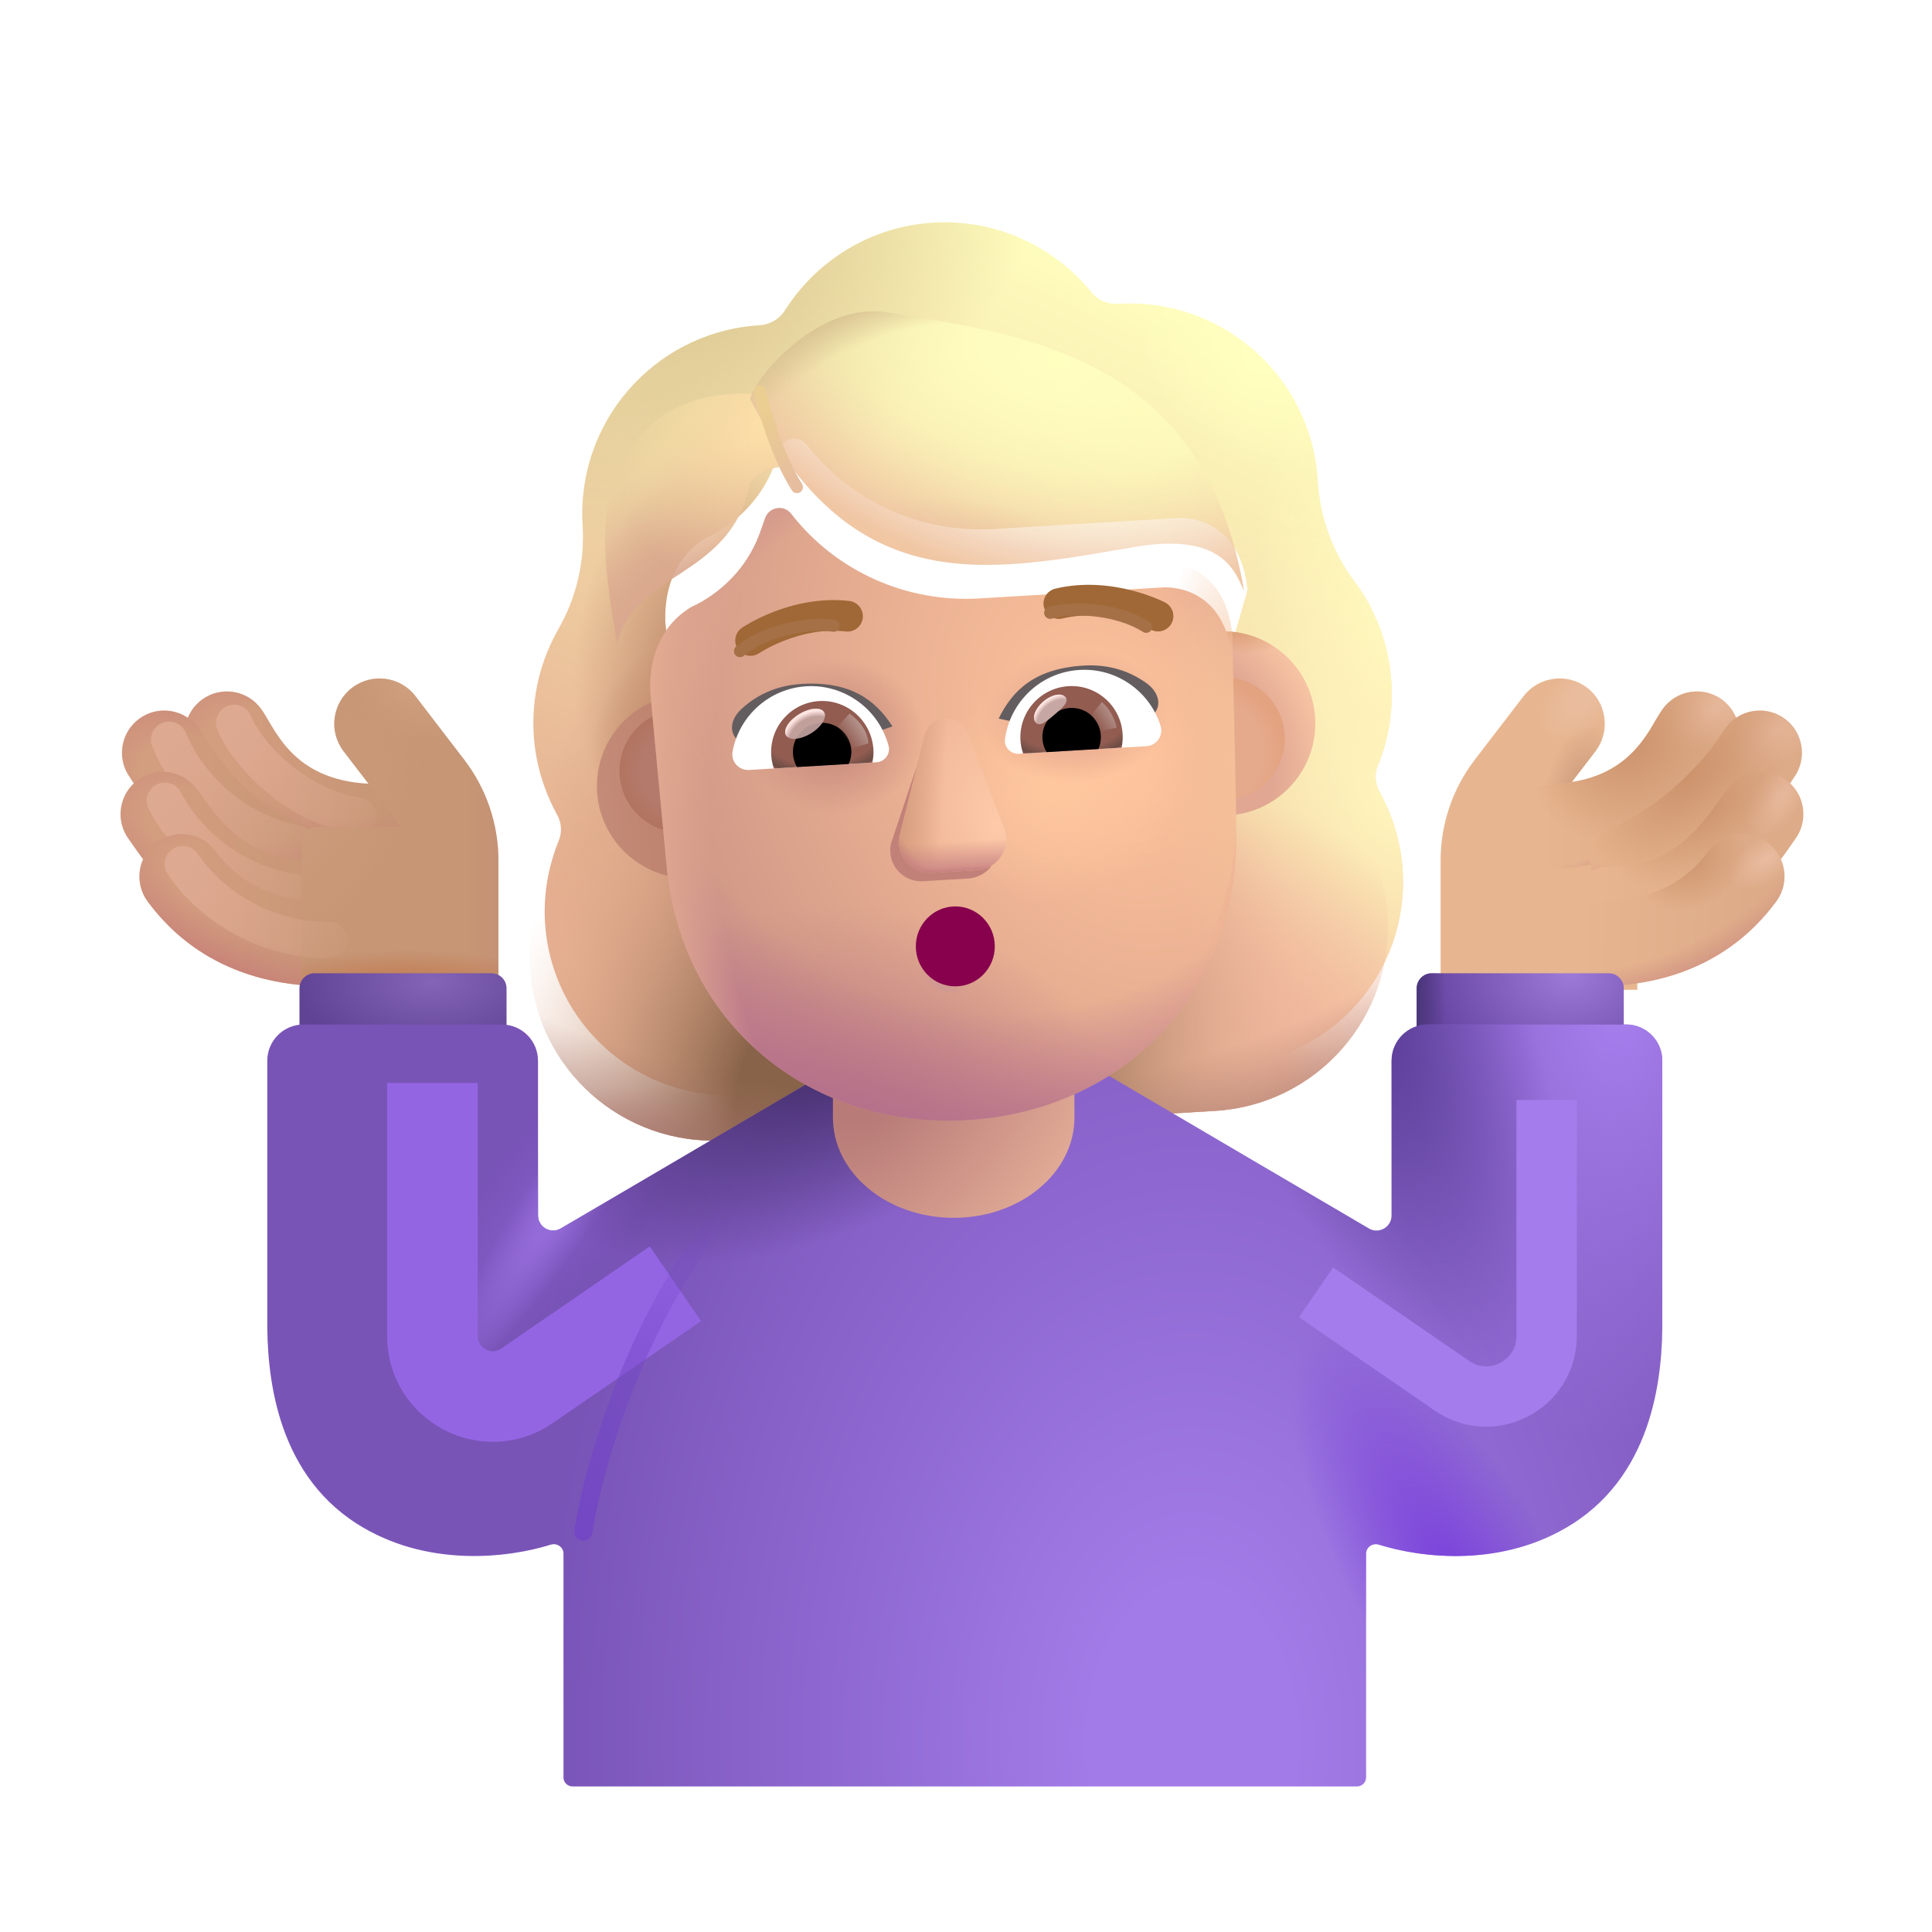 <svg width="32" height="32" viewBox="0 0 32 32" fill="none" xmlns="http://www.w3.org/2000/svg">
<path fill-rule="evenodd" clip-rule="evenodd" d="M3.349 11.585C3.662 11.359 4.1 11.429 4.326 11.742C4.371 11.804 4.414 11.879 4.441 11.925C4.443 11.929 4.445 11.932 4.447 11.935L4.448 11.937C4.482 11.995 4.514 12.05 4.553 12.111C4.63 12.232 4.724 12.36 4.847 12.481C5.079 12.709 5.454 12.949 6.113 12.981C6.5 13 6.797 13.328 6.778 13.714C6.76 14.1 6.431 14.398 6.045 14.379C5.021 14.329 4.327 13.932 3.867 13.481C3.643 13.262 3.484 13.04 3.372 12.863C3.318 12.779 3.274 12.703 3.242 12.647C3.24 12.645 3.239 12.643 3.238 12.64C3.209 12.591 3.197 12.572 3.193 12.565C3.191 12.562 3.191 12.562 3.192 12.563C2.965 12.25 3.036 11.812 3.349 11.585Z" fill="url(#paint0_linear_4002_4192)"/>
<path fill-rule="evenodd" clip-rule="evenodd" d="M3.349 11.585C3.662 11.359 4.1 11.429 4.326 11.742C4.371 11.804 4.414 11.879 4.441 11.925C4.443 11.929 4.445 11.932 4.447 11.935L4.448 11.937C4.482 11.995 4.514 12.05 4.553 12.111C4.63 12.232 4.724 12.36 4.847 12.481C5.079 12.709 5.454 12.949 6.113 12.981C6.5 13 6.797 13.328 6.778 13.714C6.76 14.1 6.431 14.398 6.045 14.379C5.021 14.329 4.327 13.932 3.867 13.481C3.643 13.262 3.484 13.04 3.372 12.863C3.318 12.779 3.274 12.703 3.242 12.647C3.24 12.645 3.239 12.643 3.238 12.64C3.209 12.591 3.197 12.572 3.193 12.565C3.191 12.562 3.191 12.562 3.192 12.563C2.965 12.25 3.036 11.812 3.349 11.585Z" fill="url(#paint1_radial_4002_4192)"/>
<g filter="url(#filter0_f_4002_4192)">
<path d="M3.879 11.972C4.075 12.474 4.896 13.36 5.931 13.511" stroke="url(#paint2_linear_4002_4192)" stroke-width="0.6" stroke-linecap="round"/>
</g>
<path fill-rule="evenodd" clip-rule="evenodd" d="M2.31 11.902C2.623 11.675 3.061 11.746 3.287 12.059C3.321 12.106 3.359 12.163 3.402 12.227C3.664 12.618 4.106 13.279 4.917 13.626C5.273 13.778 5.437 14.19 5.285 14.545C5.133 14.901 4.722 15.066 4.366 14.913C3.121 14.38 2.432 13.31 2.211 12.968C2.185 12.928 2.166 12.897 2.153 12.879C1.926 12.566 1.997 12.128 2.31 11.902Z" fill="url(#paint3_linear_4002_4192)"/>
<path fill-rule="evenodd" clip-rule="evenodd" d="M2.31 11.902C2.623 11.675 3.061 11.746 3.287 12.059C3.321 12.106 3.359 12.163 3.402 12.227C3.664 12.618 4.106 13.279 4.917 13.626C5.273 13.778 5.437 14.19 5.285 14.545C5.133 14.901 4.722 15.066 4.366 14.913C3.121 14.38 2.432 13.31 2.211 12.968C2.185 12.928 2.166 12.897 2.153 12.879C1.926 12.566 1.997 12.128 2.31 11.902Z" fill="url(#paint4_radial_4002_4192)"/>
<g filter="url(#filter1_f_4002_4192)">
<path d="M2.8 12.252C2.996 12.754 3.645 13.711 4.927 13.976" stroke="url(#paint5_linear_4002_4192)" stroke-width="0.6" stroke-linecap="round"/>
</g>
<path fill-rule="evenodd" clip-rule="evenodd" d="M2.278 12.924C2.587 12.693 3.026 12.756 3.257 13.066C3.285 13.102 3.313 13.142 3.344 13.184C3.645 13.604 4.107 14.246 5.122 14.246C5.509 14.246 5.822 14.559 5.822 14.946C5.822 15.332 5.509 15.646 5.122 15.646C3.347 15.646 2.486 14.406 2.198 13.992C2.173 13.956 2.152 13.926 2.136 13.904C1.904 13.594 1.968 13.155 2.278 12.924Z" fill="url(#paint6_linear_4002_4192)"/>
<path fill-rule="evenodd" clip-rule="evenodd" d="M2.278 12.924C2.587 12.693 3.026 12.756 3.257 13.066C3.285 13.102 3.313 13.142 3.344 13.184C3.645 13.604 4.107 14.246 5.122 14.246C5.509 14.246 5.822 14.559 5.822 14.946C5.822 15.332 5.509 15.646 5.122 15.646C3.347 15.646 2.486 14.406 2.198 13.992C2.173 13.956 2.152 13.926 2.136 13.904C1.904 13.594 1.968 13.155 2.278 12.924Z" fill="url(#paint7_radial_4002_4192)"/>
<g filter="url(#filter2_f_4002_4192)">
<path d="M2.73 13.262C2.969 13.745 3.697 14.642 4.997 14.796" stroke="url(#paint8_linear_4002_4192)" stroke-width="0.6" stroke-linecap="round"/>
</g>
<path fill-rule="evenodd" clip-rule="evenodd" d="M2.59 13.955C2.9 13.724 3.338 13.787 3.57 14.097C3.751 14.339 4.223 14.937 5.443 14.937C5.829 14.937 6.143 15.251 6.143 15.637C6.143 16.024 5.829 16.337 5.443 16.337C3.615 16.337 2.775 15.372 2.448 14.935C2.217 14.625 2.28 14.187 2.59 13.955Z" fill="url(#paint9_linear_4002_4192)"/>
<path fill-rule="evenodd" clip-rule="evenodd" d="M2.59 13.955C2.9 13.724 3.338 13.787 3.57 14.097C3.751 14.339 4.223 14.937 5.443 14.937C5.829 14.937 6.143 15.251 6.143 15.637C6.143 16.024 5.829 16.337 5.443 16.337C3.615 16.337 2.775 15.372 2.448 14.935C2.217 14.625 2.28 14.187 2.59 13.955Z" fill="url(#paint10_radial_4002_4192)"/>
<path d="M5.829 11.393C6.158 11.14 6.629 11.202 6.881 11.531L7.686 12.578C8.055 13.058 8.255 13.647 8.255 14.253V16.394H4.997V13.946C4.997 13.808 5.109 13.696 5.247 13.696H6.624C6.588 13.624 6.546 13.556 6.496 13.492L5.692 12.445C5.439 12.116 5.501 11.645 5.829 11.393Z" fill="#C69675"/>
<path d="M5.829 11.393C6.158 11.14 6.629 11.202 6.881 11.531L7.686 12.578C8.055 13.058 8.255 13.647 8.255 14.253V16.394H4.997V13.946C4.997 13.808 5.109 13.696 5.247 13.696H6.624C6.588 13.624 6.546 13.556 6.496 13.492L5.692 12.445C5.439 12.116 5.501 11.645 5.829 11.393Z" fill="url(#paint11_linear_4002_4192)"/>
<path d="M5.829 11.393C6.158 11.14 6.629 11.202 6.881 11.531L7.686 12.578C8.055 13.058 8.255 13.647 8.255 14.253V16.394H4.997V13.946C4.997 13.808 5.109 13.696 5.247 13.696H6.624C6.588 13.624 6.546 13.556 6.496 13.492L5.692 12.445C5.439 12.116 5.501 11.645 5.829 11.393Z" fill="url(#paint12_radial_4002_4192)"/>
<path d="M5.829 11.393C6.158 11.14 6.629 11.202 6.881 11.531L7.686 12.578C8.055 13.058 8.255 13.647 8.255 14.253V16.394H4.997V13.946C4.997 13.808 5.109 13.696 5.247 13.696H6.624C6.588 13.624 6.546 13.556 6.496 13.492L5.692 12.445C5.439 12.116 5.501 11.645 5.829 11.393Z" fill="url(#paint13_radial_4002_4192)"/>
<path d="M5.829 11.393C6.158 11.14 6.629 11.202 6.881 11.531L7.686 12.578C8.055 13.058 8.255 13.647 8.255 14.253V16.394H4.997V13.946C4.997 13.808 5.109 13.696 5.247 13.696H6.624C6.588 13.624 6.546 13.556 6.496 13.492L5.692 12.445C5.439 12.116 5.501 11.645 5.829 11.393Z" fill="url(#paint14_radial_4002_4192)"/>
<g filter="url(#filter3_i_4002_4192)">
<path d="M26.037 11.393C25.709 11.14 25.238 11.202 24.985 11.531L24.181 12.578C23.811 13.058 23.611 13.647 23.611 14.253V16.394H26.869V13.696H25.242C25.278 13.624 25.321 13.556 25.37 13.492L26.175 12.445C26.427 12.116 26.366 11.645 26.037 11.393Z" fill="#E7B690"/>
<path d="M26.037 11.393C25.709 11.14 25.238 11.202 24.985 11.531L24.181 12.578C23.811 13.058 23.611 13.647 23.611 14.253V16.394H26.869V13.696H25.242C25.278 13.624 25.321 13.556 25.37 13.492L26.175 12.445C26.427 12.116 26.366 11.645 26.037 11.393Z" fill="url(#paint15_radial_4002_4192)"/>
<path d="M26.037 11.393C25.709 11.14 25.238 11.202 24.985 11.531L24.181 12.578C23.811 13.058 23.611 13.647 23.611 14.253V16.394H26.869V13.696H25.242C25.278 13.624 25.321 13.556 25.37 13.492L26.175 12.445C26.427 12.116 26.366 11.645 26.037 11.393Z" fill="url(#paint16_radial_4002_4192)"/>
</g>
<path fill-rule="evenodd" clip-rule="evenodd" d="M28.518 11.585C28.204 11.359 27.767 11.429 27.54 11.742C27.496 11.804 27.452 11.879 27.425 11.925C27.423 11.929 27.421 11.932 27.419 11.935L27.418 11.937C27.385 11.995 27.352 12.05 27.314 12.111C27.237 12.232 27.143 12.36 27.02 12.481C26.787 12.709 26.412 12.949 25.753 12.981C25.367 13 25.069 13.328 25.088 13.714C25.107 14.1 25.435 14.398 25.821 14.379C26.846 14.329 27.539 13.932 28 13.481C28.223 13.262 28.382 13.04 28.495 12.863C28.548 12.779 28.593 12.703 28.625 12.647C28.626 12.645 28.628 12.643 28.629 12.64C28.657 12.591 28.669 12.572 28.673 12.565C28.675 12.562 28.675 12.563 28.675 12.563C28.901 12.25 28.831 11.812 28.518 11.585Z" fill="url(#paint17_linear_4002_4192)"/>
<path fill-rule="evenodd" clip-rule="evenodd" d="M28.518 11.585C28.204 11.359 27.767 11.429 27.54 11.742C27.496 11.804 27.452 11.879 27.425 11.925C27.423 11.929 27.421 11.932 27.419 11.935L27.418 11.937C27.385 11.995 27.352 12.05 27.314 12.111C27.237 12.232 27.143 12.36 27.02 12.481C26.787 12.709 26.412 12.949 25.753 12.981C25.367 13 25.069 13.328 25.088 13.714C25.107 14.1 25.435 14.398 25.821 14.379C26.846 14.329 27.539 13.932 28 13.481C28.223 13.262 28.382 13.04 28.495 12.863C28.548 12.779 28.593 12.703 28.625 12.647C28.626 12.645 28.628 12.643 28.629 12.64C28.657 12.591 28.669 12.572 28.673 12.565C28.675 12.562 28.675 12.563 28.675 12.563C28.901 12.25 28.831 11.812 28.518 11.585Z" fill="url(#paint18_radial_4002_4192)"/>
<path fill-rule="evenodd" clip-rule="evenodd" d="M28.518 11.585C28.204 11.359 27.767 11.429 27.54 11.742C27.496 11.804 27.452 11.879 27.425 11.925C27.423 11.929 27.421 11.932 27.419 11.935L27.418 11.937C27.385 11.995 27.352 12.05 27.314 12.111C27.237 12.232 27.143 12.36 27.02 12.481C26.787 12.709 26.412 12.949 25.753 12.981C25.367 13 25.069 13.328 25.088 13.714C25.107 14.1 25.435 14.398 25.821 14.379C26.846 14.329 27.539 13.932 28 13.481C28.223 13.262 28.382 13.04 28.495 12.863C28.548 12.779 28.593 12.703 28.625 12.647C28.626 12.645 28.628 12.643 28.629 12.64C28.657 12.591 28.669 12.572 28.673 12.565C28.675 12.562 28.675 12.563 28.675 12.563C28.901 12.25 28.831 11.812 28.518 11.585Z" fill="url(#paint19_radial_4002_4192)"/>
<path fill-rule="evenodd" clip-rule="evenodd" d="M28.518 11.585C28.204 11.359 27.767 11.429 27.54 11.742C27.496 11.804 27.452 11.879 27.425 11.925C27.423 11.929 27.421 11.932 27.419 11.935L27.418 11.937C27.385 11.995 27.352 12.05 27.314 12.111C27.237 12.232 27.143 12.36 27.02 12.481C26.787 12.709 26.412 12.949 25.753 12.981C25.367 13 25.069 13.328 25.088 13.714C25.107 14.1 25.435 14.398 25.821 14.379C26.846 14.329 27.539 13.932 28 13.481C28.223 13.262 28.382 13.04 28.495 12.863C28.548 12.779 28.593 12.703 28.625 12.647C28.626 12.645 28.628 12.643 28.629 12.64C28.657 12.591 28.669 12.572 28.673 12.565C28.675 12.562 28.675 12.563 28.675 12.563C28.901 12.25 28.831 11.812 28.518 11.585Z" fill="url(#paint20_radial_4002_4192)"/>
<path fill-rule="evenodd" clip-rule="evenodd" d="M29.557 11.902C29.243 11.675 28.806 11.746 28.579 12.059C28.545 12.106 28.507 12.163 28.464 12.227C28.203 12.618 27.543 13.34 26.732 13.688C26.376 13.84 26.229 14.137 26.411 14.563C26.564 14.918 27.145 15.066 27.5 14.913C28.746 14.38 29.435 13.31 29.655 12.968C29.681 12.928 29.701 12.897 29.714 12.879C29.94 12.566 29.87 12.128 29.557 11.902Z" fill="url(#paint21_linear_4002_4192)"/>
<path fill-rule="evenodd" clip-rule="evenodd" d="M29.557 11.902C29.243 11.675 28.806 11.746 28.579 12.059C28.545 12.106 28.507 12.163 28.464 12.227C28.203 12.618 27.543 13.34 26.732 13.688C26.376 13.84 26.229 14.137 26.411 14.563C26.564 14.918 27.145 15.066 27.5 14.913C28.746 14.38 29.435 13.31 29.655 12.968C29.681 12.928 29.701 12.897 29.714 12.879C29.94 12.566 29.87 12.128 29.557 11.902Z" fill="url(#paint22_radial_4002_4192)"/>
<path fill-rule="evenodd" clip-rule="evenodd" d="M29.557 11.902C29.243 11.675 28.806 11.746 28.579 12.059C28.545 12.106 28.507 12.163 28.464 12.227C28.203 12.618 27.543 13.34 26.732 13.688C26.376 13.84 26.229 14.137 26.411 14.563C26.564 14.918 27.145 15.066 27.5 14.913C28.746 14.38 29.435 13.31 29.655 12.968C29.681 12.928 29.701 12.897 29.714 12.879C29.94 12.566 29.87 12.128 29.557 11.902Z" fill="url(#paint23_radial_4002_4192)"/>
<path fill-rule="evenodd" clip-rule="evenodd" d="M29.557 11.902C29.243 11.675 28.806 11.746 28.579 12.059C28.545 12.106 28.507 12.163 28.464 12.227C28.203 12.618 27.543 13.34 26.732 13.688C26.376 13.84 26.229 14.137 26.411 14.563C26.564 14.918 27.145 15.066 27.5 14.913C28.746 14.38 29.435 13.31 29.655 12.968C29.681 12.928 29.701 12.897 29.714 12.879C29.94 12.566 29.87 12.128 29.557 11.902Z" fill="url(#paint24_radial_4002_4192)"/>
<path fill-rule="evenodd" clip-rule="evenodd" d="M29.589 12.924C29.279 12.693 28.841 12.756 28.609 13.066C28.582 13.102 28.553 13.142 28.523 13.184C28.221 13.604 27.76 14.344 26.744 14.344C26.358 14.344 26.044 14.559 26.044 14.946C26.044 15.332 26.358 15.646 26.744 15.646C28.52 15.646 29.381 14.406 29.669 13.992C29.694 13.956 29.714 13.926 29.731 13.904C29.962 13.594 29.899 13.155 29.589 12.924Z" fill="url(#paint25_linear_4002_4192)"/>
<path fill-rule="evenodd" clip-rule="evenodd" d="M29.589 12.924C29.279 12.693 28.841 12.756 28.609 13.066C28.582 13.102 28.553 13.142 28.523 13.184C28.221 13.604 27.76 14.344 26.744 14.344C26.358 14.344 26.044 14.559 26.044 14.946C26.044 15.332 26.358 15.646 26.744 15.646C28.52 15.646 29.381 14.406 29.669 13.992C29.694 13.956 29.714 13.926 29.731 13.904C29.962 13.594 29.899 13.155 29.589 12.924Z" fill="url(#paint26_radial_4002_4192)"/>
<path fill-rule="evenodd" clip-rule="evenodd" d="M29.589 12.924C29.279 12.693 28.841 12.756 28.609 13.066C28.582 13.102 28.553 13.142 28.523 13.184C28.221 13.604 27.76 14.344 26.744 14.344C26.358 14.344 26.044 14.559 26.044 14.946C26.044 15.332 26.358 15.646 26.744 15.646C28.52 15.646 29.381 14.406 29.669 13.992C29.694 13.956 29.714 13.926 29.731 13.904C29.962 13.594 29.899 13.155 29.589 12.924Z" fill="url(#paint27_radial_4002_4192)"/>
<path fill-rule="evenodd" clip-rule="evenodd" d="M29.589 12.924C29.279 12.693 28.841 12.756 28.609 13.066C28.582 13.102 28.553 13.142 28.523 13.184C28.221 13.604 27.76 14.344 26.744 14.344C26.358 14.344 26.044 14.559 26.044 14.946C26.044 15.332 26.358 15.646 26.744 15.646C28.52 15.646 29.381 14.406 29.669 13.992C29.694 13.956 29.714 13.926 29.731 13.904C29.962 13.594 29.899 13.155 29.589 12.924Z" fill="url(#paint28_radial_4002_4192)"/>
<path fill-rule="evenodd" clip-rule="evenodd" d="M29.276 13.955C28.967 13.724 28.528 13.787 28.297 14.097C28.116 14.339 27.643 14.937 26.424 14.937C26.037 14.937 25.724 15.251 25.724 15.637C25.724 16.024 26.037 16.337 26.424 16.337C28.251 16.337 29.091 15.372 29.418 14.935C29.65 14.625 29.586 14.187 29.276 13.955Z" fill="url(#paint29_linear_4002_4192)"/>
<path fill-rule="evenodd" clip-rule="evenodd" d="M29.276 13.955C28.967 13.724 28.528 13.787 28.297 14.097C28.116 14.339 27.643 14.937 26.424 14.937C26.037 14.937 25.724 15.251 25.724 15.637C25.724 16.024 26.037 16.337 26.424 16.337C28.251 16.337 29.091 15.372 29.418 14.935C29.65 14.625 29.586 14.187 29.276 13.955Z" fill="url(#paint30_radial_4002_4192)"/>
<path fill-rule="evenodd" clip-rule="evenodd" d="M29.276 13.955C28.967 13.724 28.528 13.787 28.297 14.097C28.116 14.339 27.643 14.937 26.424 14.937C26.037 14.937 25.724 15.251 25.724 15.637C25.724 16.024 26.037 16.337 26.424 16.337C28.251 16.337 29.091 15.372 29.418 14.935C29.65 14.625 29.586 14.187 29.276 13.955Z" fill="url(#paint31_radial_4002_4192)"/>
<path fill-rule="evenodd" clip-rule="evenodd" d="M29.276 13.955C28.967 13.724 28.528 13.787 28.297 14.097C28.116 14.339 27.643 14.937 26.424 14.937C26.037 14.937 25.724 15.251 25.724 15.637C25.724 16.024 26.037 16.337 26.424 16.337C28.251 16.337 29.091 15.372 29.418 14.935C29.65 14.625 29.586 14.187 29.276 13.955Z" fill="url(#paint32_radial_4002_4192)"/>
<g filter="url(#filter4_f_4002_4192)">
<path d="M3.029 14.313C3.322 14.765 4.15 15.571 5.46 15.571" stroke="url(#paint33_linear_4002_4192)" stroke-width="0.6" stroke-linecap="round"/>
</g>
<g filter="url(#filter5_i_4002_4192)">
<path fill-rule="evenodd" clip-rule="evenodd" d="M22.571 13.43C22.747 13.006 22.825 12.54 22.796 12.062C22.77 11.62 22.654 11.21 22.468 10.842L22.473 10.842C22.387 10.675 22.291 10.519 22.178 10.373L22.176 10.37C21.82 9.892 21.613 9.318 21.578 8.724L21.577 8.715C21.474 6.992 19.992 5.678 18.269 5.781C18.096 5.792 17.929 5.725 17.825 5.587C17.213 4.836 16.253 4.375 15.21 4.438C14.166 4.5 13.269 5.073 12.751 5.892C12.663 6.032 12.506 6.127 12.334 6.138C12.307 6.139 12.28 6.141 12.253 6.144C10.57 6.288 9.298 7.75 9.4 9.446L9.401 9.456C9.436 10.049 9.299 10.643 9.003 11.161L9.002 11.164C8.707 11.681 8.552 12.275 8.59 12.915C8.619 13.403 8.761 13.846 8.977 14.246C9.053 14.376 9.062 14.539 9.003 14.677C8.836 15.091 8.748 15.547 8.777 16.026C8.878 17.711 10.319 18.989 12.004 18.887L20.122 18.4C21.806 18.299 23.084 16.858 22.983 15.173C22.954 14.694 22.812 14.251 22.597 13.861C22.522 13.731 22.512 13.568 22.571 13.43ZM10.822 11.598L10.81 11.599L12.078 13.759C12.354 16.403 13.229 13.69 15.756 13.538C18.283 13.387 19.562 16.271 19.52 13.613L20.413 10.524C20.291 9.35 19.433 9.319 19.262 9.329L16.216 9.512C15.014 9.584 13.843 9.063 13.105 8.11C12.978 7.953 12.738 7.996 12.671 8.184L12.604 8.372C12.423 8.916 12.04 9.346 11.549 9.608C11.535 9.614 11.518 9.622 11.502 9.63C11.486 9.638 11.469 9.647 11.455 9.652C11.239 9.781 10.736 10.16 10.77 11.059L10.797 11.348L10.822 11.598Z" fill="url(#paint34_linear_4002_4192)"/>
<path fill-rule="evenodd" clip-rule="evenodd" d="M22.571 13.43C22.747 13.006 22.825 12.54 22.796 12.062C22.77 11.62 22.654 11.21 22.468 10.842L22.473 10.842C22.387 10.675 22.291 10.519 22.178 10.373L22.176 10.37C21.82 9.892 21.613 9.318 21.578 8.724L21.577 8.715C21.474 6.992 19.992 5.678 18.269 5.781C18.096 5.792 17.929 5.725 17.825 5.587C17.213 4.836 16.253 4.375 15.21 4.438C14.166 4.5 13.269 5.073 12.751 5.892C12.663 6.032 12.506 6.127 12.334 6.138C12.307 6.139 12.28 6.141 12.253 6.144C10.57 6.288 9.298 7.75 9.4 9.446L9.401 9.456C9.436 10.049 9.299 10.643 9.003 11.161L9.002 11.164C8.707 11.681 8.552 12.275 8.59 12.915C8.619 13.403 8.761 13.846 8.977 14.246C9.053 14.376 9.062 14.539 9.003 14.677C8.836 15.091 8.748 15.547 8.777 16.026C8.878 17.711 10.319 18.989 12.004 18.887L20.122 18.4C21.806 18.299 23.084 16.858 22.983 15.173C22.954 14.694 22.812 14.251 22.597 13.861C22.522 13.731 22.512 13.568 22.571 13.43ZM10.822 11.598L10.81 11.599L12.078 13.759C12.354 16.403 13.229 13.69 15.756 13.538C18.283 13.387 19.562 16.271 19.52 13.613L20.413 10.524C20.291 9.35 19.433 9.319 19.262 9.329L16.216 9.512C15.014 9.584 13.843 9.063 13.105 8.11C12.978 7.953 12.738 7.996 12.671 8.184L12.604 8.372C12.423 8.916 12.04 9.346 11.549 9.608C11.535 9.614 11.518 9.622 11.502 9.63C11.486 9.638 11.469 9.647 11.455 9.652C11.239 9.781 10.736 10.16 10.77 11.059L10.797 11.348L10.822 11.598Z" fill="url(#paint35_radial_4002_4192)"/>
<path fill-rule="evenodd" clip-rule="evenodd" d="M22.571 13.43C22.747 13.006 22.825 12.54 22.796 12.062C22.77 11.62 22.654 11.21 22.468 10.842L22.473 10.842C22.387 10.675 22.291 10.519 22.178 10.373L22.176 10.37C21.82 9.892 21.613 9.318 21.578 8.724L21.577 8.715C21.474 6.992 19.992 5.678 18.269 5.781C18.096 5.792 17.929 5.725 17.825 5.587C17.213 4.836 16.253 4.375 15.21 4.438C14.166 4.5 13.269 5.073 12.751 5.892C12.663 6.032 12.506 6.127 12.334 6.138C12.307 6.139 12.28 6.141 12.253 6.144C10.57 6.288 9.298 7.75 9.4 9.446L9.401 9.456C9.436 10.049 9.299 10.643 9.003 11.161L9.002 11.164C8.707 11.681 8.552 12.275 8.59 12.915C8.619 13.403 8.761 13.846 8.977 14.246C9.053 14.376 9.062 14.539 9.003 14.677C8.836 15.091 8.748 15.547 8.777 16.026C8.878 17.711 10.319 18.989 12.004 18.887L20.122 18.4C21.806 18.299 23.084 16.858 22.983 15.173C22.954 14.694 22.812 14.251 22.597 13.861C22.522 13.731 22.512 13.568 22.571 13.43ZM10.822 11.598L10.81 11.599L12.078 13.759C12.354 16.403 13.229 13.69 15.756 13.538C18.283 13.387 19.562 16.271 19.52 13.613L20.413 10.524C20.291 9.35 19.433 9.319 19.262 9.329L16.216 9.512C15.014 9.584 13.843 9.063 13.105 8.11C12.978 7.953 12.738 7.996 12.671 8.184L12.604 8.372C12.423 8.916 12.04 9.346 11.549 9.608C11.535 9.614 11.518 9.622 11.502 9.63C11.486 9.638 11.469 9.647 11.455 9.652C11.239 9.781 10.736 10.16 10.77 11.059L10.797 11.348L10.822 11.598Z" fill="url(#paint36_radial_4002_4192)"/>
<path fill-rule="evenodd" clip-rule="evenodd" d="M22.571 13.43C22.747 13.006 22.825 12.54 22.796 12.062C22.77 11.62 22.654 11.21 22.468 10.842L22.473 10.842C22.387 10.675 22.291 10.519 22.178 10.373L22.176 10.37C21.82 9.892 21.613 9.318 21.578 8.724L21.577 8.715C21.474 6.992 19.992 5.678 18.269 5.781C18.096 5.792 17.929 5.725 17.825 5.587C17.213 4.836 16.253 4.375 15.21 4.438C14.166 4.5 13.269 5.073 12.751 5.892C12.663 6.032 12.506 6.127 12.334 6.138C12.307 6.139 12.28 6.141 12.253 6.144C10.57 6.288 9.298 7.75 9.4 9.446L9.401 9.456C9.436 10.049 9.299 10.643 9.003 11.161L9.002 11.164C8.707 11.681 8.552 12.275 8.59 12.915C8.619 13.403 8.761 13.846 8.977 14.246C9.053 14.376 9.062 14.539 9.003 14.677C8.836 15.091 8.748 15.547 8.777 16.026C8.878 17.711 10.319 18.989 12.004 18.887L20.122 18.4C21.806 18.299 23.084 16.858 22.983 15.173C22.954 14.694 22.812 14.251 22.597 13.861C22.522 13.731 22.512 13.568 22.571 13.43ZM10.822 11.598L10.81 11.599L12.078 13.759C12.354 16.403 13.229 13.69 15.756 13.538C18.283 13.387 19.562 16.271 19.52 13.613L20.413 10.524C20.291 9.35 19.433 9.319 19.262 9.329L16.216 9.512C15.014 9.584 13.843 9.063 13.105 8.11C12.978 7.953 12.738 7.996 12.671 8.184L12.604 8.372C12.423 8.916 12.04 9.346 11.549 9.608C11.535 9.614 11.518 9.622 11.502 9.63C11.486 9.638 11.469 9.647 11.455 9.652C11.239 9.781 10.736 10.16 10.77 11.059L10.797 11.348L10.822 11.598Z" fill="url(#paint37_radial_4002_4192)"/>
<path fill-rule="evenodd" clip-rule="evenodd" d="M22.571 13.43C22.747 13.006 22.825 12.54 22.796 12.062C22.77 11.62 22.654 11.21 22.468 10.842L22.473 10.842C22.387 10.675 22.291 10.519 22.178 10.373L22.176 10.37C21.82 9.892 21.613 9.318 21.578 8.724L21.577 8.715C21.474 6.992 19.992 5.678 18.269 5.781C18.096 5.792 17.929 5.725 17.825 5.587C17.213 4.836 16.253 4.375 15.21 4.438C14.166 4.5 13.269 5.073 12.751 5.892C12.663 6.032 12.506 6.127 12.334 6.138C12.307 6.139 12.28 6.141 12.253 6.144C10.57 6.288 9.298 7.75 9.4 9.446L9.401 9.456C9.436 10.049 9.299 10.643 9.003 11.161L9.002 11.164C8.707 11.681 8.552 12.275 8.59 12.915C8.619 13.403 8.761 13.846 8.977 14.246C9.053 14.376 9.062 14.539 9.003 14.677C8.836 15.091 8.748 15.547 8.777 16.026C8.878 17.711 10.319 18.989 12.004 18.887L20.122 18.4C21.806 18.299 23.084 16.858 22.983 15.173C22.954 14.694 22.812 14.251 22.597 13.861C22.522 13.731 22.512 13.568 22.571 13.43ZM10.822 11.598L10.81 11.599L12.078 13.759C12.354 16.403 13.229 13.69 15.756 13.538C18.283 13.387 19.562 16.271 19.52 13.613L20.413 10.524C20.291 9.35 19.433 9.319 19.262 9.329L16.216 9.512C15.014 9.584 13.843 9.063 13.105 8.11C12.978 7.953 12.738 7.996 12.671 8.184L12.604 8.372C12.423 8.916 12.04 9.346 11.549 9.608C11.535 9.614 11.518 9.622 11.502 9.63C11.486 9.638 11.469 9.647 11.455 9.652C11.239 9.781 10.736 10.16 10.77 11.059L10.797 11.348L10.822 11.598Z" fill="url(#paint38_radial_4002_4192)"/>
<path fill-rule="evenodd" clip-rule="evenodd" d="M22.571 13.43C22.747 13.006 22.825 12.54 22.796 12.062C22.77 11.62 22.654 11.21 22.468 10.842L22.473 10.842C22.387 10.675 22.291 10.519 22.178 10.373L22.176 10.37C21.82 9.892 21.613 9.318 21.578 8.724L21.577 8.715C21.474 6.992 19.992 5.678 18.269 5.781C18.096 5.792 17.929 5.725 17.825 5.587C17.213 4.836 16.253 4.375 15.21 4.438C14.166 4.5 13.269 5.073 12.751 5.892C12.663 6.032 12.506 6.127 12.334 6.138C12.307 6.139 12.28 6.141 12.253 6.144C10.57 6.288 9.298 7.75 9.4 9.446L9.401 9.456C9.436 10.049 9.299 10.643 9.003 11.161L9.002 11.164C8.707 11.681 8.552 12.275 8.59 12.915C8.619 13.403 8.761 13.846 8.977 14.246C9.053 14.376 9.062 14.539 9.003 14.677C8.836 15.091 8.748 15.547 8.777 16.026C8.878 17.711 10.319 18.989 12.004 18.887L20.122 18.4C21.806 18.299 23.084 16.858 22.983 15.173C22.954 14.694 22.812 14.251 22.597 13.861C22.522 13.731 22.512 13.568 22.571 13.43ZM10.822 11.598L10.81 11.599L12.078 13.759C12.354 16.403 13.229 13.69 15.756 13.538C18.283 13.387 19.562 16.271 19.52 13.613L20.413 10.524C20.291 9.35 19.433 9.319 19.262 9.329L16.216 9.512C15.014 9.584 13.843 9.063 13.105 8.11C12.978 7.953 12.738 7.996 12.671 8.184L12.604 8.372C12.423 8.916 12.04 9.346 11.549 9.608C11.535 9.614 11.518 9.622 11.502 9.63C11.486 9.638 11.469 9.647 11.455 9.652C11.239 9.781 10.736 10.16 10.77 11.059L10.797 11.348L10.822 11.598Z" fill="url(#paint39_radial_4002_4192)"/>
<path fill-rule="evenodd" clip-rule="evenodd" d="M22.571 13.43C22.747 13.006 22.825 12.54 22.796 12.062C22.77 11.62 22.654 11.21 22.468 10.842L22.473 10.842C22.387 10.675 22.291 10.519 22.178 10.373L22.176 10.37C21.82 9.892 21.613 9.318 21.578 8.724L21.577 8.715C21.474 6.992 19.992 5.678 18.269 5.781C18.096 5.792 17.929 5.725 17.825 5.587C17.213 4.836 16.253 4.375 15.21 4.438C14.166 4.5 13.269 5.073 12.751 5.892C12.663 6.032 12.506 6.127 12.334 6.138C12.307 6.139 12.28 6.141 12.253 6.144C10.57 6.288 9.298 7.75 9.4 9.446L9.401 9.456C9.436 10.049 9.299 10.643 9.003 11.161L9.002 11.164C8.707 11.681 8.552 12.275 8.59 12.915C8.619 13.403 8.761 13.846 8.977 14.246C9.053 14.376 9.062 14.539 9.003 14.677C8.836 15.091 8.748 15.547 8.777 16.026C8.878 17.711 10.319 18.989 12.004 18.887L20.122 18.4C21.806 18.299 23.084 16.858 22.983 15.173C22.954 14.694 22.812 14.251 22.597 13.861C22.522 13.731 22.512 13.568 22.571 13.43ZM10.822 11.598L10.81 11.599L12.078 13.759C12.354 16.403 13.229 13.69 15.756 13.538C18.283 13.387 19.562 16.271 19.52 13.613L20.413 10.524C20.291 9.35 19.433 9.319 19.262 9.329L16.216 9.512C15.014 9.584 13.843 9.063 13.105 8.11C12.978 7.953 12.738 7.996 12.671 8.184L12.604 8.372C12.423 8.916 12.04 9.346 11.549 9.608C11.535 9.614 11.518 9.622 11.502 9.63C11.486 9.638 11.469 9.647 11.455 9.652C11.239 9.781 10.736 10.16 10.77 11.059L10.797 11.348L10.822 11.598Z" fill="url(#paint40_radial_4002_4192)"/>
<path fill-rule="evenodd" clip-rule="evenodd" d="M22.571 13.43C22.747 13.006 22.825 12.54 22.796 12.062C22.77 11.62 22.654 11.21 22.468 10.842L22.473 10.842C22.387 10.675 22.291 10.519 22.178 10.373L22.176 10.37C21.82 9.892 21.613 9.318 21.578 8.724L21.577 8.715C21.474 6.992 19.992 5.678 18.269 5.781C18.096 5.792 17.929 5.725 17.825 5.587C17.213 4.836 16.253 4.375 15.21 4.438C14.166 4.5 13.269 5.073 12.751 5.892C12.663 6.032 12.506 6.127 12.334 6.138C12.307 6.139 12.28 6.141 12.253 6.144C10.57 6.288 9.298 7.75 9.4 9.446L9.401 9.456C9.436 10.049 9.299 10.643 9.003 11.161L9.002 11.164C8.707 11.681 8.552 12.275 8.59 12.915C8.619 13.403 8.761 13.846 8.977 14.246C9.053 14.376 9.062 14.539 9.003 14.677C8.836 15.091 8.748 15.547 8.777 16.026C8.878 17.711 10.319 18.989 12.004 18.887L20.122 18.4C21.806 18.299 23.084 16.858 22.983 15.173C22.954 14.694 22.812 14.251 22.597 13.861C22.522 13.731 22.512 13.568 22.571 13.43ZM10.822 11.598L10.81 11.599L12.078 13.759C12.354 16.403 13.229 13.69 15.756 13.538C18.283 13.387 19.562 16.271 19.52 13.613L20.413 10.524C20.291 9.35 19.433 9.319 19.262 9.329L16.216 9.512C15.014 9.584 13.843 9.063 13.105 8.11C12.978 7.953 12.738 7.996 12.671 8.184L12.604 8.372C12.423 8.916 12.04 9.346 11.549 9.608C11.535 9.614 11.518 9.622 11.502 9.63C11.486 9.638 11.469 9.647 11.455 9.652C11.239 9.781 10.736 10.16 10.77 11.059L10.797 11.348L10.822 11.598Z" fill="url(#paint41_radial_4002_4192)"/>
<path fill-rule="evenodd" clip-rule="evenodd" d="M22.571 13.43C22.747 13.006 22.825 12.54 22.796 12.062C22.77 11.62 22.654 11.21 22.468 10.842L22.473 10.842C22.387 10.675 22.291 10.519 22.178 10.373L22.176 10.37C21.82 9.892 21.613 9.318 21.578 8.724L21.577 8.715C21.474 6.992 19.992 5.678 18.269 5.781C18.096 5.792 17.929 5.725 17.825 5.587C17.213 4.836 16.253 4.375 15.21 4.438C14.166 4.5 13.269 5.073 12.751 5.892C12.663 6.032 12.506 6.127 12.334 6.138C12.307 6.139 12.28 6.141 12.253 6.144C10.57 6.288 9.298 7.75 9.4 9.446L9.401 9.456C9.436 10.049 9.299 10.643 9.003 11.161L9.002 11.164C8.707 11.681 8.552 12.275 8.59 12.915C8.619 13.403 8.761 13.846 8.977 14.246C9.053 14.376 9.062 14.539 9.003 14.677C8.836 15.091 8.748 15.547 8.777 16.026C8.878 17.711 10.319 18.989 12.004 18.887L20.122 18.4C21.806 18.299 23.084 16.858 22.983 15.173C22.954 14.694 22.812 14.251 22.597 13.861C22.522 13.731 22.512 13.568 22.571 13.43ZM10.822 11.598L10.81 11.599L12.078 13.759C12.354 16.403 13.229 13.69 15.756 13.538C18.283 13.387 19.562 16.271 19.52 13.613L20.413 10.524C20.291 9.35 19.433 9.319 19.262 9.329L16.216 9.512C15.014 9.584 13.843 9.063 13.105 8.11C12.978 7.953 12.738 7.996 12.671 8.184L12.604 8.372C12.423 8.916 12.04 9.346 11.549 9.608C11.535 9.614 11.518 9.622 11.502 9.63C11.486 9.638 11.469 9.647 11.455 9.652C11.239 9.781 10.736 10.16 10.77 11.059L10.797 11.348L10.822 11.598Z" fill="url(#paint42_radial_4002_4192)"/>
<path fill-rule="evenodd" clip-rule="evenodd" d="M22.571 13.43C22.747 13.006 22.825 12.54 22.796 12.062C22.77 11.62 22.654 11.21 22.468 10.842L22.473 10.842C22.387 10.675 22.291 10.519 22.178 10.373L22.176 10.37C21.82 9.892 21.613 9.318 21.578 8.724L21.577 8.715C21.474 6.992 19.992 5.678 18.269 5.781C18.096 5.792 17.929 5.725 17.825 5.587C17.213 4.836 16.253 4.375 15.21 4.438C14.166 4.5 13.269 5.073 12.751 5.892C12.663 6.032 12.506 6.127 12.334 6.138C12.307 6.139 12.28 6.141 12.253 6.144C10.57 6.288 9.298 7.75 9.4 9.446L9.401 9.456C9.436 10.049 9.299 10.643 9.003 11.161L9.002 11.164C8.707 11.681 8.552 12.275 8.59 12.915C8.619 13.403 8.761 13.846 8.977 14.246C9.053 14.376 9.062 14.539 9.003 14.677C8.836 15.091 8.748 15.547 8.777 16.026C8.878 17.711 10.319 18.989 12.004 18.887L20.122 18.4C21.806 18.299 23.084 16.858 22.983 15.173C22.954 14.694 22.812 14.251 22.597 13.861C22.522 13.731 22.512 13.568 22.571 13.43ZM10.822 11.598L10.81 11.599L12.078 13.759C12.354 16.403 13.229 13.69 15.756 13.538C18.283 13.387 19.562 16.271 19.52 13.613L20.413 10.524C20.291 9.35 19.433 9.319 19.262 9.329L16.216 9.512C15.014 9.584 13.843 9.063 13.105 8.11C12.978 7.953 12.738 7.996 12.671 8.184L12.604 8.372C12.423 8.916 12.04 9.346 11.549 9.608C11.535 9.614 11.518 9.622 11.502 9.63C11.486 9.638 11.469 9.647 11.455 9.652C11.239 9.781 10.736 10.16 10.77 11.059L10.797 11.348L10.822 11.598Z" fill="url(#paint43_radial_4002_4192)"/>
</g>
<path fill-rule="evenodd" clip-rule="evenodd" d="M22.571 13.43C22.747 13.006 22.825 12.54 22.796 12.062C22.77 11.62 22.654 11.21 22.468 10.842L22.473 10.842C22.387 10.675 22.291 10.519 22.178 10.373L22.176 10.37C21.82 9.892 21.613 9.318 21.578 8.724L21.577 8.715C21.474 6.992 19.992 5.678 18.269 5.781C18.096 5.792 17.929 5.725 17.825 5.587C17.213 4.836 16.253 4.375 15.21 4.438C14.166 4.5 13.269 5.073 12.751 5.892C12.663 6.032 12.506 6.127 12.334 6.138C12.307 6.139 12.28 6.141 12.253 6.144C10.57 6.288 9.298 7.75 9.4 9.446L9.401 9.456C9.436 10.049 9.299 10.643 9.003 11.161L9.002 11.164C8.707 11.681 8.552 12.275 8.59 12.915C8.619 13.403 8.761 13.846 8.977 14.246C9.053 14.376 9.062 14.539 9.003 14.677C8.836 15.091 8.748 15.547 8.777 16.026C8.878 17.711 10.319 18.989 12.004 18.887L20.122 18.4C21.806 18.299 23.084 16.858 22.983 15.173C22.954 14.694 22.812 14.251 22.597 13.861C22.522 13.731 22.512 13.568 22.571 13.43ZM10.822 11.598L10.81 11.599L12.078 13.759C12.354 16.403 13.229 13.69 15.756 13.538C18.283 13.387 19.562 16.271 19.52 13.613L20.413 10.524C20.291 9.35 19.433 9.319 19.262 9.329L16.216 9.512C15.014 9.584 13.843 9.063 13.105 8.11C12.978 7.953 12.738 7.996 12.671 8.184L12.604 8.372C12.423 8.916 12.04 9.346 11.549 9.608C11.535 9.614 11.518 9.622 11.502 9.63C11.486 9.638 11.469 9.647 11.455 9.652C11.239 9.781 10.736 10.16 10.77 11.059L10.797 11.348L10.822 11.598Z" fill="url(#paint44_linear_4002_4192)"/>
<path fill-rule="evenodd" clip-rule="evenodd" d="M22.571 13.43C22.747 13.006 22.825 12.54 22.796 12.062C22.77 11.62 22.654 11.21 22.468 10.842L22.473 10.842C22.387 10.675 22.291 10.519 22.178 10.373L22.176 10.37C21.82 9.892 21.613 9.318 21.578 8.724L21.577 8.715C21.474 6.992 19.992 5.678 18.269 5.781C18.096 5.792 17.929 5.725 17.825 5.587C17.213 4.836 16.253 4.375 15.21 4.438C14.166 4.5 13.269 5.073 12.751 5.892C12.663 6.032 12.506 6.127 12.334 6.138C12.307 6.139 12.28 6.141 12.253 6.144C10.57 6.288 9.298 7.75 9.4 9.446L9.401 9.456C9.436 10.049 9.299 10.643 9.003 11.161L9.002 11.164C8.707 11.681 8.552 12.275 8.59 12.915C8.619 13.403 8.761 13.846 8.977 14.246C9.053 14.376 9.062 14.539 9.003 14.677C8.836 15.091 8.748 15.547 8.777 16.026C8.878 17.711 10.319 18.989 12.004 18.887L20.122 18.4C21.806 18.299 23.084 16.858 22.983 15.173C22.954 14.694 22.812 14.251 22.597 13.861C22.522 13.731 22.512 13.568 22.571 13.43ZM10.822 11.598L10.81 11.599L12.078 13.759C12.354 16.403 13.229 13.69 15.756 13.538C18.283 13.387 19.562 16.271 19.52 13.613L20.413 10.524C20.291 9.35 19.433 9.319 19.262 9.329L16.216 9.512C15.014 9.584 13.843 9.063 13.105 8.11C12.978 7.953 12.738 7.996 12.671 8.184L12.604 8.372C12.423 8.916 12.04 9.346 11.549 9.608C11.535 9.614 11.518 9.622 11.502 9.63C11.486 9.638 11.469 9.647 11.455 9.652C11.239 9.781 10.736 10.16 10.77 11.059L10.797 11.348L10.822 11.598Z" fill="url(#paint45_radial_4002_4192)"/>
<path fill-rule="evenodd" clip-rule="evenodd" d="M22.571 13.43C22.747 13.006 22.825 12.54 22.796 12.062C22.77 11.62 22.654 11.21 22.468 10.842L22.473 10.842C22.387 10.675 22.291 10.519 22.178 10.373L22.176 10.37C21.82 9.892 21.613 9.318 21.578 8.724L21.577 8.715C21.474 6.992 19.992 5.678 18.269 5.781C18.096 5.792 17.929 5.725 17.825 5.587C17.213 4.836 16.253 4.375 15.21 4.438C14.166 4.5 13.269 5.073 12.751 5.892C12.663 6.032 12.506 6.127 12.334 6.138C12.307 6.139 12.28 6.141 12.253 6.144C10.57 6.288 9.298 7.75 9.4 9.446L9.401 9.456C9.436 10.049 9.299 10.643 9.003 11.161L9.002 11.164C8.707 11.681 8.552 12.275 8.59 12.915C8.619 13.403 8.761 13.846 8.977 14.246C9.053 14.376 9.062 14.539 9.003 14.677C8.836 15.091 8.748 15.547 8.777 16.026C8.878 17.711 10.319 18.989 12.004 18.887L20.122 18.4C21.806 18.299 23.084 16.858 22.983 15.173C22.954 14.694 22.812 14.251 22.597 13.861C22.522 13.731 22.512 13.568 22.571 13.43ZM10.822 11.598L10.81 11.599L12.078 13.759C12.354 16.403 13.229 13.69 15.756 13.538C18.283 13.387 19.562 16.271 19.52 13.613L20.413 10.524C20.291 9.35 19.433 9.319 19.262 9.329L16.216 9.512C15.014 9.584 13.843 9.063 13.105 8.11C12.978 7.953 12.738 7.996 12.671 8.184L12.604 8.372C12.423 8.916 12.04 9.346 11.549 9.608C11.535 9.614 11.518 9.622 11.502 9.63C11.486 9.638 11.469 9.647 11.455 9.652C11.239 9.781 10.736 10.16 10.77 11.059L10.797 11.348L10.822 11.598Z" fill="url(#paint46_radial_4002_4192)"/>
<path fill-rule="evenodd" clip-rule="evenodd" d="M22.571 13.43C22.747 13.006 22.825 12.54 22.796 12.062C22.77 11.62 22.654 11.21 22.468 10.842L22.473 10.842C22.387 10.675 22.291 10.519 22.178 10.373L22.176 10.37C21.82 9.892 21.613 9.318 21.578 8.724L21.577 8.715C21.474 6.992 19.992 5.678 18.269 5.781C18.096 5.792 17.929 5.725 17.825 5.587C17.213 4.836 16.253 4.375 15.21 4.438C14.166 4.5 13.269 5.073 12.751 5.892C12.663 6.032 12.506 6.127 12.334 6.138C12.307 6.139 12.28 6.141 12.253 6.144C10.57 6.288 9.298 7.75 9.4 9.446L9.401 9.456C9.436 10.049 9.299 10.643 9.003 11.161L9.002 11.164C8.707 11.681 8.552 12.275 8.59 12.915C8.619 13.403 8.761 13.846 8.977 14.246C9.053 14.376 9.062 14.539 9.003 14.677C8.836 15.091 8.748 15.547 8.777 16.026C8.878 17.711 10.319 18.989 12.004 18.887L20.122 18.4C21.806 18.299 23.084 16.858 22.983 15.173C22.954 14.694 22.812 14.251 22.597 13.861C22.522 13.731 22.512 13.568 22.571 13.43ZM10.822 11.598L10.81 11.599L12.078 13.759C12.354 16.403 13.229 13.69 15.756 13.538C18.283 13.387 19.562 16.271 19.52 13.613L20.413 10.524C20.291 9.35 19.433 9.319 19.262 9.329L16.216 9.512C15.014 9.584 13.843 9.063 13.105 8.11C12.978 7.953 12.738 7.996 12.671 8.184L12.604 8.372C12.423 8.916 12.04 9.346 11.549 9.608C11.535 9.614 11.518 9.622 11.502 9.63C11.486 9.638 11.469 9.647 11.455 9.652C11.239 9.781 10.736 10.16 10.77 11.059L10.797 11.348L10.822 11.598Z" fill="url(#paint47_radial_4002_4192)"/>
<path d="M26.895 16.37C26.895 16.232 26.783 16.12 26.645 16.12H23.715C23.577 16.12 23.465 16.232 23.465 16.37V17.688H26.895V16.37Z" fill="url(#paint48_radial_4002_4192)"/>
<path d="M26.895 16.37C26.895 16.232 26.783 16.12 26.645 16.12H23.715C23.577 16.12 23.465 16.232 23.465 16.37V17.688H26.895V16.37Z" fill="url(#paint49_linear_4002_4192)"/>
<path d="M4.96 16.37C4.96 16.232 5.072 16.12 5.21 16.12H8.14C8.278 16.12 8.39 16.232 8.39 16.37V17.5H4.96V16.37Z" fill="url(#paint50_radial_4002_4192)"/>
<g filter="url(#filter6_i_4002_4192)">
<path d="M9.287 20.598C9.12 20.695 8.911 20.575 8.911 20.382V17.819C8.911 17.488 8.643 17.219 8.311 17.219H5.027C4.696 17.219 4.427 17.488 4.427 17.819V22.105C4.422 22.954 4.539 24.612 5.911 25.488C7.06 26.22 8.412 26.057 9.124 25.834C9.226 25.803 9.333 25.876 9.333 25.983V29.689C9.333 29.772 9.4 29.839 9.483 29.839H22.477C22.56 29.839 22.627 29.772 22.627 29.689V25.983C22.627 25.876 22.735 25.803 22.836 25.834C23.548 26.057 24.9 26.22 26.049 25.488C27.421 24.612 27.539 22.954 27.533 22.105V17.819C27.533 17.488 27.265 17.219 26.933 17.219H23.649C23.318 17.219 23.049 17.488 23.049 17.819V20.382C23.049 20.575 22.84 20.695 22.674 20.598L15.98 16.666L9.287 20.598Z" fill="url(#paint51_radial_4002_4192)"/>
<path d="M9.287 20.598C9.12 20.695 8.911 20.575 8.911 20.382V17.819C8.911 17.488 8.643 17.219 8.311 17.219H5.027C4.696 17.219 4.427 17.488 4.427 17.819V22.105C4.422 22.954 4.539 24.612 5.911 25.488C7.06 26.22 8.412 26.057 9.124 25.834C9.226 25.803 9.333 25.876 9.333 25.983V29.689C9.333 29.772 9.4 29.839 9.483 29.839H22.477C22.56 29.839 22.627 29.772 22.627 29.689V25.983C22.627 25.876 22.735 25.803 22.836 25.834C23.548 26.057 24.9 26.22 26.049 25.488C27.421 24.612 27.539 22.954 27.533 22.105V17.819C27.533 17.488 27.265 17.219 26.933 17.219H23.649C23.318 17.219 23.049 17.488 23.049 17.819V20.382C23.049 20.575 22.84 20.695 22.674 20.598L15.98 16.666L9.287 20.598Z" fill="url(#paint52_radial_4002_4192)"/>
<path d="M9.287 20.598C9.12 20.695 8.911 20.575 8.911 20.382V17.819C8.911 17.488 8.643 17.219 8.311 17.219H5.027C4.696 17.219 4.427 17.488 4.427 17.819V22.105C4.422 22.954 4.539 24.612 5.911 25.488C7.06 26.22 8.412 26.057 9.124 25.834C9.226 25.803 9.333 25.876 9.333 25.983V29.689C9.333 29.772 9.4 29.839 9.483 29.839H22.477C22.56 29.839 22.627 29.772 22.627 29.689V25.983C22.627 25.876 22.735 25.803 22.836 25.834C23.548 26.057 24.9 26.22 26.049 25.488C27.421 24.612 27.539 22.954 27.533 22.105V17.819C27.533 17.488 27.265 17.219 26.933 17.219H23.649C23.318 17.219 23.049 17.488 23.049 17.819V20.382C23.049 20.575 22.84 20.695 22.674 20.598L15.98 16.666L9.287 20.598Z" fill="url(#paint53_radial_4002_4192)"/>
<path d="M9.287 20.598C9.12 20.695 8.911 20.575 8.911 20.382V17.819C8.911 17.488 8.643 17.219 8.311 17.219H5.027C4.696 17.219 4.427 17.488 4.427 17.819V22.105C4.422 22.954 4.539 24.612 5.911 25.488C7.06 26.22 8.412 26.057 9.124 25.834C9.226 25.803 9.333 25.876 9.333 25.983V29.689C9.333 29.772 9.4 29.839 9.483 29.839H22.477C22.56 29.839 22.627 29.772 22.627 29.689V25.983C22.627 25.876 22.735 25.803 22.836 25.834C23.548 26.057 24.9 26.22 26.049 25.488C27.421 24.612 27.539 22.954 27.533 22.105V17.819C27.533 17.488 27.265 17.219 26.933 17.219H23.649C23.318 17.219 23.049 17.488 23.049 17.819V20.382C23.049 20.575 22.84 20.695 22.674 20.598L15.98 16.666L9.287 20.598Z" fill="url(#paint54_radial_4002_4192)"/>
<path d="M9.287 20.598C9.12 20.695 8.911 20.575 8.911 20.382V17.819C8.911 17.488 8.643 17.219 8.311 17.219H5.027C4.696 17.219 4.427 17.488 4.427 17.819V22.105C4.422 22.954 4.539 24.612 5.911 25.488C7.06 26.22 8.412 26.057 9.124 25.834C9.226 25.803 9.333 25.876 9.333 25.983V29.689C9.333 29.772 9.4 29.839 9.483 29.839H22.477C22.56 29.839 22.627 29.772 22.627 29.689V25.983C22.627 25.876 22.735 25.803 22.836 25.834C23.548 26.057 24.9 26.22 26.049 25.488C27.421 24.612 27.539 22.954 27.533 22.105V17.819C27.533 17.488 27.265 17.219 26.933 17.219H23.649C23.318 17.219 23.049 17.488 23.049 17.819V20.382C23.049 20.575 22.84 20.695 22.674 20.598L15.98 16.666L9.287 20.598Z" fill="url(#paint55_radial_4002_4192)"/>
<path d="M9.287 20.598C9.12 20.695 8.911 20.575 8.911 20.382V17.819C8.911 17.488 8.643 17.219 8.311 17.219H5.027C4.696 17.219 4.427 17.488 4.427 17.819V22.105C4.422 22.954 4.539 24.612 5.911 25.488C7.06 26.22 8.412 26.057 9.124 25.834C9.226 25.803 9.333 25.876 9.333 25.983V29.689C9.333 29.772 9.4 29.839 9.483 29.839H22.477C22.56 29.839 22.627 29.772 22.627 29.689V25.983C22.627 25.876 22.735 25.803 22.836 25.834C23.548 26.057 24.9 26.22 26.049 25.488C27.421 24.612 27.539 22.954 27.533 22.105V17.819C27.533 17.488 27.265 17.219 26.933 17.219H23.649C23.318 17.219 23.049 17.488 23.049 17.819V20.382C23.049 20.575 22.84 20.695 22.674 20.598L15.98 16.666L9.287 20.598Z" fill="url(#paint56_radial_4002_4192)"/>
<path d="M9.287 20.598C9.12 20.695 8.911 20.575 8.911 20.382V17.819C8.911 17.488 8.643 17.219 8.311 17.219H5.027C4.696 17.219 4.427 17.488 4.427 17.819V22.105C4.422 22.954 4.539 24.612 5.911 25.488C7.06 26.22 8.412 26.057 9.124 25.834C9.226 25.803 9.333 25.876 9.333 25.983V29.689C9.333 29.772 9.4 29.839 9.483 29.839H22.477C22.56 29.839 22.627 29.772 22.627 29.689V25.983C22.627 25.876 22.735 25.803 22.836 25.834C23.548 26.057 24.9 26.22 26.049 25.488C27.421 24.612 27.539 22.954 27.533 22.105V17.819C27.533 17.488 27.265 17.219 26.933 17.219H23.649C23.318 17.219 23.049 17.488 23.049 17.819V20.382C23.049 20.575 22.84 20.695 22.674 20.598L15.98 16.666L9.287 20.598Z" fill="url(#paint57_radial_4002_4192)"/>
</g>
<path d="M15.796 20.171C14.692 20.171 13.796 19.427 13.796 18.51V16.547C13.796 15.63 14.692 14.886 15.796 14.886C16.901 14.886 17.796 15.63 17.796 16.547V18.51C17.796 19.427 16.901 20.171 15.796 20.171Z" fill="url(#paint58_radial_4002_4192)"/>
<g filter="url(#filter7_f_4002_4192)">
<path d="M7.162 18.688V22.129C7.162 22.935 8.066 23.41 8.729 22.953L10.569 21.688" stroke="#9465E3" stroke-width="1.5" stroke-linecap="square"/>
</g>
<g filter="url(#filter8_f_4002_4192)">
<path d="M25.617 18.719V22.129C25.617 22.935 24.713 23.41 24.05 22.953L22.21 21.688" stroke="#A57CEC" stroke-linecap="square"/>
</g>
<g filter="url(#filter9_f_4002_4192)">
<path d="M9.662 25.37C9.839 24.224 10.618 21.488 12.319 19.713" stroke="url(#paint59_linear_4002_4192)" stroke-width="0.3" stroke-linecap="round"/>
</g>
<g filter="url(#filter10_i_4002_4192)">
<path d="M11.354 14.294C12.194 14.243 12.835 13.521 12.785 12.68C12.734 11.839 12.012 11.198 11.171 11.249C10.33 11.299 9.689 12.022 9.74 12.863C9.79 13.703 10.513 14.344 11.354 14.294Z" fill="url(#paint60_linear_4002_4192)"/>
</g>
<g filter="url(#filter11_i_4002_4192)">
<path d="M20.352 13.754C21.193 13.704 21.834 12.981 21.783 12.14C21.733 11.3 21.011 10.659 20.17 10.709C19.329 10.759 18.688 11.482 18.738 12.323C18.789 13.164 19.511 13.805 20.352 13.754Z" fill="url(#paint61_radial_4002_4192)"/>
<path d="M20.352 13.754C21.193 13.704 21.834 12.981 21.783 12.14C21.733 11.3 21.011 10.659 20.17 10.709C19.329 10.759 18.688 11.482 18.738 12.323C18.789 13.164 19.511 13.805 20.352 13.754Z" fill="url(#paint62_radial_4002_4192)"/>
</g>
<g filter="url(#filter12_f_4002_4192)">
<path d="M20.322 13.248C20.883 13.214 21.311 12.732 21.277 12.171C21.243 11.61 20.761 11.182 20.2 11.215C19.639 11.249 19.211 11.731 19.244 12.292C19.278 12.854 19.76 13.281 20.322 13.248Z" fill="#E5AA8B"/>
<path d="M20.322 13.248C20.883 13.214 21.311 12.732 21.277 12.171C21.243 11.61 20.761 11.182 20.2 11.215C19.639 11.249 19.211 11.731 19.244 12.292C19.278 12.854 19.76 13.281 20.322 13.248Z" fill="url(#paint63_radial_4002_4192)"/>
</g>
<g filter="url(#filter13_f_4002_4192)">
<path d="M11.341 13.786C11.902 13.752 12.33 13.27 12.296 12.708C12.263 12.147 11.781 11.719 11.219 11.753C10.658 11.787 10.23 12.269 10.264 12.83C10.297 13.391 10.78 13.819 11.341 13.786Z" fill="#B47A6C"/>
<path d="M11.341 13.786C11.902 13.752 12.33 13.27 12.296 12.708C12.263 12.147 11.781 11.719 11.219 11.753C10.658 11.787 10.23 12.269 10.264 12.83C10.297 13.391 10.78 13.819 11.341 13.786Z" fill="url(#paint64_radial_4002_4192)"/>
</g>
<g filter="url(#filter14_i_4002_4192)">
<path d="M10.797 11.347L10.77 11.058C10.736 10.16 11.239 9.781 11.455 9.652C11.469 9.646 11.486 9.638 11.502 9.629C11.519 9.621 11.536 9.613 11.55 9.607C12.04 9.345 12.424 8.916 12.605 8.372L12.672 8.184C12.738 7.996 12.979 7.952 13.105 8.11C13.844 9.063 15.014 9.584 16.217 9.512L19.263 9.329C19.433 9.319 20.292 9.351 20.413 10.525L20.475 13.439C20.517 16.097 18.553 18.001 16.026 18.152C13.499 18.304 11.322 16.647 11.047 14.003L10.797 11.347Z" fill="url(#paint65_radial_4002_4192)"/>
<path d="M10.797 11.347L10.77 11.058C10.736 10.16 11.239 9.781 11.455 9.652C11.469 9.646 11.486 9.638 11.502 9.629C11.519 9.621 11.536 9.613 11.55 9.607C12.04 9.345 12.424 8.916 12.605 8.372L12.672 8.184C12.738 7.996 12.979 7.952 13.105 8.11C13.844 9.063 15.014 9.584 16.217 9.512L19.263 9.329C19.433 9.319 20.292 9.351 20.413 10.525L20.475 13.439C20.517 16.097 18.553 18.001 16.026 18.152C13.499 18.304 11.322 16.647 11.047 14.003L10.797 11.347Z" fill="url(#paint66_radial_4002_4192)"/>
<path d="M10.797 11.347L10.77 11.058C10.736 10.16 11.239 9.781 11.455 9.652C11.469 9.646 11.486 9.638 11.502 9.629C11.519 9.621 11.536 9.613 11.55 9.607C12.04 9.345 12.424 8.916 12.605 8.372L12.672 8.184C12.738 7.996 12.979 7.952 13.105 8.11C13.844 9.063 15.014 9.584 16.217 9.512L19.263 9.329C19.433 9.319 20.292 9.351 20.413 10.525L20.475 13.439C20.517 16.097 18.553 18.001 16.026 18.152C13.499 18.304 11.322 16.647 11.047 14.003L10.797 11.347Z" fill="url(#paint67_radial_4002_4192)"/>
<path d="M10.797 11.347L10.77 11.058C10.736 10.16 11.239 9.781 11.455 9.652C11.469 9.646 11.486 9.638 11.502 9.629C11.519 9.621 11.536 9.613 11.55 9.607C12.04 9.345 12.424 8.916 12.605 8.372L12.672 8.184C12.738 7.996 12.979 7.952 13.105 8.11C13.844 9.063 15.014 9.584 16.217 9.512L19.263 9.329C19.433 9.319 20.292 9.351 20.413 10.525L20.475 13.439C20.517 16.097 18.553 18.001 16.026 18.152C13.499 18.304 11.322 16.647 11.047 14.003L10.797 11.347Z" fill="url(#paint68_radial_4002_4192)"/>
<path d="M10.797 11.347L10.77 11.058C10.736 10.16 11.239 9.781 11.455 9.652C11.469 9.646 11.486 9.638 11.502 9.629C11.519 9.621 11.536 9.613 11.55 9.607C12.04 9.345 12.424 8.916 12.605 8.372L12.672 8.184C12.738 7.996 12.979 7.952 13.105 8.11C13.844 9.063 15.014 9.584 16.217 9.512L19.263 9.329C19.433 9.319 20.292 9.351 20.413 10.525L20.475 13.439C20.517 16.097 18.553 18.001 16.026 18.152C13.499 18.304 11.322 16.647 11.047 14.003L10.797 11.347Z" fill="url(#paint69_radial_4002_4192)"/>
<path d="M10.797 11.347L10.77 11.058C10.736 10.16 11.239 9.781 11.455 9.652C11.469 9.646 11.486 9.638 11.502 9.629C11.519 9.621 11.536 9.613 11.55 9.607C12.04 9.345 12.424 8.916 12.605 8.372L12.672 8.184C12.738 7.996 12.979 7.952 13.105 8.11C13.844 9.063 15.014 9.584 16.217 9.512L19.263 9.329C19.433 9.319 20.292 9.351 20.413 10.525L20.475 13.439C20.517 16.097 18.553 18.001 16.026 18.152C13.499 18.304 11.322 16.647 11.047 14.003L10.797 11.347Z" fill="url(#paint70_radial_4002_4192)"/>
<path d="M10.797 11.347L10.77 11.058C10.736 10.16 11.239 9.781 11.455 9.652C11.469 9.646 11.486 9.638 11.502 9.629C11.519 9.621 11.536 9.613 11.55 9.607C12.04 9.345 12.424 8.916 12.605 8.372L12.672 8.184C12.738 7.996 12.979 7.952 13.105 8.11C13.844 9.063 15.014 9.584 16.217 9.512L19.263 9.329C19.433 9.319 20.292 9.351 20.413 10.525L20.475 13.439C20.517 16.097 18.553 18.001 16.026 18.152C13.499 18.304 11.322 16.647 11.047 14.003L10.797 11.347Z" fill="url(#paint71_radial_4002_4192)"/>
</g>
<path d="M10.81 11.598L10.822 11.598L10.797 11.347L10.77 11.058C10.736 10.16 11.239 9.781 11.455 9.652C11.469 9.646 11.486 9.638 11.502 9.629C11.519 9.621 11.536 9.613 11.55 9.607C12.04 9.345 12.424 8.916 12.605 8.372L12.672 8.184C12.738 7.996 12.979 7.952 13.105 8.11C13.844 9.063 15.014 9.584 16.217 9.512L19.263 9.329C19.433 9.319 20.292 9.351 20.413 10.525L20.475 13.439C20.517 16.097 18.553 18.001 16.026 18.152C13.499 18.304 11.322 16.647 11.047 14.003L10.81 11.598Z" fill="url(#paint72_radial_4002_4192)"/>
<g filter="url(#filter15_f_4002_4192)">
<path d="M15.31 12.316L14.76 13.963C14.677 14.3 14.943 14.617 15.292 14.596L16.036 14.551C16.385 14.53 16.611 14.18 16.489 13.86L15.89 12.281C15.761 11.932 15.402 11.953 15.31 12.316Z" fill="#C28178"/>
</g>
<g filter="url(#filter16_f_4002_4192)">
<path d="M15.312 12.185L14.905 13.823C14.823 14.16 15.089 14.476 15.438 14.456L16.182 14.411C16.531 14.39 16.757 14.039 16.635 13.72L16.035 12.141C15.906 11.791 15.404 11.822 15.312 12.185Z" fill="#EFB696"/>
<path d="M15.312 12.185L14.905 13.823C14.823 14.16 15.089 14.476 15.438 14.456L16.182 14.411C16.531 14.39 16.757 14.039 16.635 13.72L16.035 12.141C15.906 11.791 15.404 11.822 15.312 12.185Z" fill="url(#paint73_radial_4002_4192)"/>
<path d="M15.312 12.185L14.905 13.823C14.823 14.16 15.089 14.476 15.438 14.456L16.182 14.411C16.531 14.39 16.757 14.039 16.635 13.72L16.035 12.141C15.906 11.791 15.404 11.822 15.312 12.185Z" fill="url(#paint74_linear_4002_4192)"/>
<path d="M15.312 12.185L14.905 13.823C14.823 14.16 15.089 14.476 15.438 14.456L16.182 14.411C16.531 14.39 16.757 14.039 16.635 13.72L16.035 12.141C15.906 11.791 15.404 11.822 15.312 12.185Z" fill="url(#paint75_linear_4002_4192)"/>
</g>
<path d="M15.312 12.185L14.905 13.823C14.823 14.16 15.089 14.476 15.438 14.456L16.182 14.411C16.531 14.39 16.757 14.039 16.635 13.72L16.035 12.141C15.906 11.791 15.404 11.822 15.312 12.185Z" fill="url(#paint76_linear_4002_4192)"/>
<path d="M15.312 12.185L14.905 13.823C14.823 14.16 15.089 14.476 15.438 14.456L16.182 14.411C16.531 14.39 16.757 14.039 16.635 13.72L16.035 12.141C15.906 11.791 15.404 11.822 15.312 12.185Z" fill="url(#paint77_radial_4002_4192)"/>
<g filter="url(#filter17_i_4002_4192)">
<path d="M16.741 11.902C16.966 11.445 17.327 11.073 18.149 11.024C18.509 11.003 18.861 11.082 19.185 11.312C19.451 11.503 19.433 11.768 19.242 11.878L18.734 12.21C18.105 12.047 17.422 12.061 16.741 11.902Z" fill="#635D5F"/>
</g>
<g filter="url(#filter18_i_4002_4192)">
<path d="M14.582 12.031C14.305 11.605 13.902 11.279 13.08 11.328C12.72 11.349 12.38 11.47 12.086 11.738C11.844 11.958 11.894 12.219 12.097 12.306L12.641 12.575C13.246 12.338 13.926 12.271 14.582 12.031Z" fill="#635D5F"/>
</g>
<g filter="url(#filter19_i_4002_4192)">
<path d="M12.38 11.016L12.376 11.018C12.375 11.018 12.375 11.018 12.375 11.018C12.259 11.097 12.101 11.068 12.022 10.952C11.943 10.836 11.973 10.678 12.088 10.599L12.089 10.598L12.09 10.598L12.093 10.596L12.101 10.59C12.108 10.585 12.118 10.579 12.131 10.571C12.156 10.556 12.192 10.534 12.237 10.509C12.328 10.459 12.457 10.394 12.616 10.333C12.932 10.211 13.376 10.098 13.867 10.154C14.006 10.17 14.106 10.296 14.09 10.436C14.074 10.575 13.948 10.675 13.809 10.659C13.427 10.615 13.069 10.703 12.8 10.807C12.666 10.859 12.557 10.913 12.483 10.954C12.446 10.975 12.418 10.992 12.399 11.003C12.39 11.009 12.383 11.013 12.38 11.016Z" fill="#9F6836"/>
</g>
<g filter="url(#filter20_i_4002_4192)">
<path fill-rule="evenodd" clip-rule="evenodd" d="M19.098 10.179C19.098 10.179 19.098 10.179 18.98 10.404L19.098 10.179C19.222 10.244 19.271 10.397 19.206 10.522C19.141 10.646 18.988 10.695 18.863 10.63C18.863 10.63 18.863 10.63 18.863 10.63L18.858 10.628C18.854 10.626 18.847 10.622 18.837 10.617C18.818 10.608 18.788 10.595 18.748 10.579C18.67 10.547 18.555 10.506 18.417 10.471C18.137 10.399 17.77 10.355 17.397 10.444C17.261 10.477 17.123 10.393 17.091 10.256C17.058 10.12 17.142 9.982 17.279 9.95C17.759 9.835 18.214 9.895 18.542 9.978C18.707 10.02 18.843 10.069 18.939 10.108C18.987 10.127 19.026 10.144 19.052 10.157C19.066 10.163 19.076 10.168 19.084 10.172L19.093 10.177L19.096 10.178L19.097 10.179L19.098 10.179Z" fill="#9F6836"/>
</g>
<path d="M17.88 11.096C18.498 11.059 19.045 11.454 19.222 12.021C19.274 12.184 19.157 12.349 18.988 12.359L16.877 12.485C16.742 12.493 16.628 12.377 16.646 12.241C16.729 11.627 17.235 11.135 17.88 11.096Z" fill="white"/>
<path d="M17.699 11.365C18.168 11.337 18.567 11.694 18.594 12.159C18.599 12.236 18.592 12.313 18.577 12.383L16.946 12.481C16.922 12.409 16.906 12.337 16.902 12.26C16.874 11.796 17.231 11.393 17.699 11.365Z" fill="url(#paint78_radial_4002_4192)"/>
<path d="M17.266 12.238C17.25 11.97 17.452 11.742 17.721 11.726C17.99 11.71 18.217 11.912 18.233 12.18C18.238 12.261 18.224 12.339 18.193 12.406L17.337 12.457C17.295 12.395 17.271 12.319 17.266 12.238Z" fill="black"/>
<g filter="url(#filter21_f_4002_4192)">
<path d="M17.648 11.547C17.713 11.624 17.593 11.73 17.456 11.845C17.32 11.961 17.218 12.042 17.153 11.965C17.088 11.889 17.146 11.733 17.283 11.617C17.419 11.502 17.583 11.47 17.648 11.547Z" fill="#C7A7A3"/>
<path d="M17.648 11.547C17.713 11.624 17.593 11.73 17.456 11.845C17.32 11.961 17.218 12.042 17.153 11.965C17.088 11.889 17.146 11.733 17.283 11.617C17.419 11.502 17.583 11.47 17.648 11.547Z" fill="url(#paint79_radial_4002_4192)"/>
</g>
<g filter="url(#filter22_f_4002_4192)">
<path d="M18.495 12.053C18.451 11.837 18.314 11.68 18.25 11.628L18.02 11.913L18.144 12.123L18.495 12.053Z" fill="url(#paint80_linear_4002_4192)"/>
</g>
<path d="M13.356 11.367C12.738 11.404 12.242 11.861 12.134 12.445C12.102 12.613 12.238 12.763 12.407 12.753L14.518 12.626C14.652 12.618 14.752 12.489 14.718 12.356C14.562 11.757 13.997 11.329 13.356 11.367Z" fill="white"/>
<path d="M13.567 11.612C13.099 11.64 12.746 12.043 12.774 12.507C12.778 12.584 12.794 12.66 12.818 12.728L14.449 12.63C14.464 12.556 14.471 12.483 14.466 12.406C14.434 11.942 14.036 11.584 13.567 11.612Z" fill="url(#paint81_radial_4002_4192)"/>
<path d="M14.101 12.428C14.085 12.159 13.857 11.957 13.589 11.973C13.32 11.989 13.118 12.217 13.134 12.486C13.139 12.566 13.163 12.642 13.201 12.705L14.057 12.654C14.088 12.586 14.106 12.508 14.101 12.428Z" fill="black"/>
<g filter="url(#filter23_f_4002_4192)">
<path d="M14.383 12.312C14.367 12.039 14.134 11.87 14.071 11.818L13.814 12.099L14.002 12.431L14.383 12.312Z" fill="url(#paint82_linear_4002_4192)"/>
</g>
<g filter="url(#filter24_f_4002_4192)">
<ellipse cx="13.334" cy="11.988" rx="0.369" ry="0.187" transform="rotate(-31.34 13.334 11.988)" fill="#C7A7A3" fill-opacity="0.9"/>
<ellipse cx="13.334" cy="11.988" rx="0.369" ry="0.187" transform="rotate(-31.34 13.334 11.988)" fill="url(#paint83_radial_4002_4192)"/>
</g>
<g filter="url(#filter25_f_4002_4192)">
<path d="M17.394 10.15C17.695 10.058 18.456 10.05 18.985 10.382" stroke="#A57045" stroke-width="0.2" stroke-linecap="round"/>
</g>
<g filter="url(#filter26_f_4002_4192)">
<path d="M13.808 10.365C13.499 10.309 12.742 10.392 12.256 10.785" stroke="#A57045" stroke-width="0.2" stroke-linecap="round"/>
</g>
<g filter="url(#filter27_f_4002_4192)">
<path d="M10.724 7.093C11.28 6.535 12.127 6.479 12.608 6.535L13.061 7.733C12.816 7.71 12.604 7.808 12.432 7.993C12.099 9.604 10.468 9.463 10.222 10.671C9.995 9.269 9.763 8.057 10.724 7.093Z" fill="url(#paint84_radial_4002_4192)"/>
<path d="M10.724 7.093C11.28 6.535 12.127 6.479 12.608 6.535L13.061 7.733C12.816 7.71 12.604 7.808 12.432 7.993C12.099 9.604 10.468 9.463 10.222 10.671C9.995 9.269 9.763 8.057 10.724 7.093Z" fill="url(#paint85_radial_4002_4192)"/>
</g>
<g filter="url(#filter28_f_4002_4192)">
<path d="M14.68 5.17C13.594 4.998 12.515 6.207 12.427 6.61C14.092 9.947 16.312 9.486 18.78 9.061C20.258 8.806 20.46 9.475 20.607 9.795C19.964 5.982 17.154 5.562 14.68 5.17Z" fill="url(#paint86_radial_4002_4192)"/>
<path d="M14.68 5.17C13.594 4.998 12.515 6.207 12.427 6.61C14.092 9.947 16.312 9.486 18.78 9.061C20.258 8.806 20.46 9.475 20.607 9.795C19.964 5.982 17.154 5.562 14.68 5.17Z" fill="url(#paint87_radial_4002_4192)"/>
<path d="M14.68 5.17C13.594 4.998 12.515 6.207 12.427 6.61C14.092 9.947 16.312 9.486 18.78 9.061C20.258 8.806 20.46 9.475 20.607 9.795C19.964 5.982 17.154 5.562 14.68 5.17Z" fill="url(#paint88_radial_4002_4192)"/>
</g>
<g filter="url(#filter29_f_4002_4192)">
<path d="M12.588 6.481C12.624 6.709 12.875 7.562 13.2 8.068" stroke="url(#paint89_linear_4002_4192)" stroke-width="0.2" stroke-linecap="round"/>
</g>
<g filter="url(#filter30_f_4002_4192)">
<ellipse cx="15.823" cy="15.675" rx="0.654" ry="0.662" stroke="url(#paint90_radial_4002_4192)" stroke-width="0.2"/>
</g>
<ellipse cx="15.823" cy="15.675" rx="0.654" ry="0.662" fill="#87014D"/>
<defs>
<filter id="filter0_f_4002_4192" x="3.079" y="11.172" width="3.652" height="3.139" filterUnits="userSpaceOnUse" color-interpolation-filters="sRGB">
<feFlood flood-opacity="0" result="BackgroundImageFix"/>
<feBlend mode="normal" in="SourceGraphic" in2="BackgroundImageFix" result="shape"/>
<feGaussianBlur stdDeviation="0.25" result="effect1_foregroundBlur_4002_4192"/>
</filter>
<filter id="filter1_f_4002_4192" x="2" y="11.452" width="3.727" height="3.323" filterUnits="userSpaceOnUse" color-interpolation-filters="sRGB">
<feFlood flood-opacity="0" result="BackgroundImageFix"/>
<feBlend mode="normal" in="SourceGraphic" in2="BackgroundImageFix" result="shape"/>
<feGaussianBlur stdDeviation="0.25" result="effect1_foregroundBlur_4002_4192"/>
</filter>
<filter id="filter2_f_4002_4192" x="1.93" y="12.462" width="3.867" height="3.135" filterUnits="userSpaceOnUse" color-interpolation-filters="sRGB">
<feFlood flood-opacity="0" result="BackgroundImageFix"/>
<feBlend mode="normal" in="SourceGraphic" in2="BackgroundImageFix" result="shape"/>
<feGaussianBlur stdDeviation="0.25" result="effect1_foregroundBlur_4002_4192"/>
</filter>
<filter id="filter3_i_4002_4192" x="23.611" y="11.238" width="3.508" height="5.156" filterUnits="userSpaceOnUse" color-interpolation-filters="sRGB">
<feFlood flood-opacity="0" result="BackgroundImageFix"/>
<feBlend mode="normal" in="SourceGraphic" in2="BackgroundImageFix" result="shape"/>
<feColorMatrix in="SourceAlpha" type="matrix" values="0 0 0 0 0 0 0 0 0 0 0 0 0 0 0 0 0 0 127 0" result="hardAlpha"/>
<feOffset dx="0.25"/>
<feGaussianBlur stdDeviation="0.3"/>
<feComposite in2="hardAlpha" operator="arithmetic" k2="-1" k3="1"/>
<feColorMatrix type="matrix" values="0 0 0 0 0.855 0 0 0 0 0.608 0 0 0 0 0.467 0 0 0 1 0"/>
<feBlend mode="normal" in2="shape" result="effect1_innerShadow_4002_4192"/>
</filter>
<filter id="filter4_f_4002_4192" x="2.229" y="13.513" width="4.031" height="2.858" filterUnits="userSpaceOnUse" color-interpolation-filters="sRGB">
<feFlood flood-opacity="0" result="BackgroundImageFix"/>
<feBlend mode="normal" in="SourceGraphic" in2="BackgroundImageFix" result="shape"/>
<feGaussianBlur stdDeviation="0.25" result="effect1_foregroundBlur_4002_4192"/>
</filter>
<filter id="filter5_i_4002_4192" x="8.584" y="3.682" width="14.654" height="15.211" filterUnits="userSpaceOnUse" color-interpolation-filters="sRGB">
<feFlood flood-opacity="0" result="BackgroundImageFix"/>
<feBlend mode="normal" in="SourceGraphic" in2="BackgroundImageFix" result="shape"/>
<feColorMatrix in="SourceAlpha" type="matrix" values="0 0 0 0 0 0 0 0 0 0 0 0 0 0 0 0 0 0 127 0" result="hardAlpha"/>
<feOffset dx="0.25" dy="-0.75"/>
<feGaussianBlur stdDeviation="0.75"/>
<feComposite in2="hardAlpha" operator="arithmetic" k2="-1" k3="1"/>
<feColorMatrix type="matrix" values="0 0 0 0 0.886 0 0 0 0 0.698 0 0 0 0 0.608 0 0 0 1 0"/>
<feBlend mode="normal" in2="shape" result="effect1_innerShadow_4002_4192"/>
</filter>
<filter id="filter6_i_4002_4192" x="4.427" y="16.416" width="23.107" height="13.423" filterUnits="userSpaceOnUse" color-interpolation-filters="sRGB">
<feFlood flood-opacity="0" result="BackgroundImageFix"/>
<feBlend mode="normal" in="SourceGraphic" in2="BackgroundImageFix" result="shape"/>
<feColorMatrix in="SourceAlpha" type="matrix" values="0 0 0 0 0 0 0 0 0 0 0 0 0 0 0 0 0 0 127 0" result="hardAlpha"/>
<feOffset dy="-0.25"/>
<feGaussianBlur stdDeviation="0.25"/>
<feComposite in2="hardAlpha" operator="arithmetic" k2="-1" k3="1"/>
<feColorMatrix type="matrix" values="0 0 0 0 0.498 0 0 0 0 0.278 0 0 0 0 0.843 0 0 0 1 0"/>
<feBlend mode="normal" in2="shape" result="effect1_innerShadow_4002_4192"/>
</filter>
<filter id="filter7_f_4002_4192" x="4.912" y="16.438" width="8.199" height="8.945" filterUnits="userSpaceOnUse" color-interpolation-filters="sRGB">
<feFlood flood-opacity="0" result="BackgroundImageFix"/>
<feBlend mode="normal" in="SourceGraphic" in2="BackgroundImageFix" result="shape"/>
<feGaussianBlur stdDeviation="0.75" result="effect1_foregroundBlur_4002_4192"/>
</filter>
<filter id="filter8_f_4002_4192" x="20.265" y="16.969" width="7.102" height="7.913" filterUnits="userSpaceOnUse" color-interpolation-filters="sRGB">
<feFlood flood-opacity="0" result="BackgroundImageFix"/>
<feBlend mode="normal" in="SourceGraphic" in2="BackgroundImageFix" result="shape"/>
<feGaussianBlur stdDeviation="0.625" result="effect1_foregroundBlur_4002_4192"/>
</filter>
<filter id="filter9_f_4002_4192" x="9.012" y="19.064" width="3.956" height="6.956" filterUnits="userSpaceOnUse" color-interpolation-filters="sRGB">
<feFlood flood-opacity="0" result="BackgroundImageFix"/>
<feBlend mode="normal" in="SourceGraphic" in2="BackgroundImageFix" result="shape"/>
<feGaussianBlur stdDeviation="0.25" result="effect1_foregroundBlur_4002_4192"/>
</filter>
<filter id="filter10_i_4002_4192" x="9.737" y="11.246" width="3.201" height="3.301" filterUnits="userSpaceOnUse" color-interpolation-filters="sRGB">
<feFlood flood-opacity="0" result="BackgroundImageFix"/>
<feBlend mode="normal" in="SourceGraphic" in2="BackgroundImageFix" result="shape"/>
<feColorMatrix in="SourceAlpha" type="matrix" values="0 0 0 0 0 0 0 0 0 0 0 0 0 0 0 0 0 0 127 0" result="hardAlpha"/>
<feOffset dx="0.15" dy="0.25"/>
<feGaussianBlur stdDeviation="0.25"/>
<feComposite in2="hardAlpha" operator="arithmetic" k2="-1" k3="1"/>
<feColorMatrix type="matrix" values="0 0 0 0 0.859 0 0 0 0 0.635 0 0 0 0 0.533 0 0 0 1 0"/>
<feBlend mode="normal" in2="shape" result="effect1_innerShadow_4002_4192"/>
</filter>
<filter id="filter11_i_4002_4192" x="18.735" y="10.456" width="3.051" height="3.301" filterUnits="userSpaceOnUse" color-interpolation-filters="sRGB">
<feFlood flood-opacity="0" result="BackgroundImageFix"/>
<feBlend mode="normal" in="SourceGraphic" in2="BackgroundImageFix" result="shape"/>
<feColorMatrix in="SourceAlpha" type="matrix" values="0 0 0 0 0 0 0 0 0 0 0 0 0 0 0 0 0 0 127 0" result="hardAlpha"/>
<feOffset dy="-0.25"/>
<feGaussianBlur stdDeviation="0.25"/>
<feComposite in2="hardAlpha" operator="arithmetic" k2="-1" k3="1"/>
<feColorMatrix type="matrix" values="0 0 0 0 0.827 0 0 0 0 0.569 0 0 0 0 0.506 0 0 0 1 0"/>
<feBlend mode="normal" in2="shape" result="effect1_innerShadow_4002_4192"/>
</filter>
<filter id="filter12_f_4002_4192" x="18.742" y="10.713" width="3.036" height="3.036" filterUnits="userSpaceOnUse" color-interpolation-filters="sRGB">
<feFlood flood-opacity="0" result="BackgroundImageFix"/>
<feBlend mode="normal" in="SourceGraphic" in2="BackgroundImageFix" result="shape"/>
<feGaussianBlur stdDeviation="0.25" result="effect1_foregroundBlur_4002_4192"/>
</filter>
<filter id="filter13_f_4002_4192" x="9.862" y="11.351" width="2.836" height="2.836" filterUnits="userSpaceOnUse" color-interpolation-filters="sRGB">
<feFlood flood-opacity="0" result="BackgroundImageFix"/>
<feBlend mode="normal" in="SourceGraphic" in2="BackgroundImageFix" result="shape"/>
<feGaussianBlur stdDeviation="0.2" result="effect1_foregroundBlur_4002_4192"/>
</filter>
<filter id="filter14_i_4002_4192" x="10.769" y="8.014" width="9.707" height="10.548" filterUnits="userSpaceOnUse" color-interpolation-filters="sRGB">
<feFlood flood-opacity="0" result="BackgroundImageFix"/>
<feBlend mode="normal" in="SourceGraphic" in2="BackgroundImageFix" result="shape"/>
<feColorMatrix in="SourceAlpha" type="matrix" values="0 0 0 0 0 0 0 0 0 0 0 0 0 0 0 0 0 0 127 0" result="hardAlpha"/>
<feOffset dy="0.4"/>
<feGaussianBlur stdDeviation="0.3"/>
<feComposite in2="hardAlpha" operator="arithmetic" k2="-1" k3="1"/>
<feColorMatrix type="matrix" values="0 0 0 0 0.745 0 0 0 0 0.486 0 0 0 0 0.384 0 0 0 1 0"/>
<feBlend mode="normal" in2="shape" result="effect1_innerShadow_4002_4192"/>
</filter>
<filter id="filter15_f_4002_4192" x="14.245" y="11.531" width="2.778" height="3.566" filterUnits="userSpaceOnUse" color-interpolation-filters="sRGB">
<feFlood flood-opacity="0" result="BackgroundImageFix"/>
<feBlend mode="normal" in="SourceGraphic" in2="BackgroundImageFix" result="shape"/>
<feGaussianBlur stdDeviation="0.25" result="effect1_foregroundBlur_4002_4192"/>
</filter>
<filter id="filter16_f_4002_4192" x="14.64" y="11.645" width="2.278" height="3.062" filterUnits="userSpaceOnUse" color-interpolation-filters="sRGB">
<feFlood flood-opacity="0" result="BackgroundImageFix"/>
<feBlend mode="normal" in="SourceGraphic" in2="BackgroundImageFix" result="shape"/>
<feGaussianBlur stdDeviation="0.125" result="effect1_foregroundBlur_4002_4192"/>
</filter>
<filter id="filter17_i_4002_4192" x="16.541" y="11.021" width="2.844" height="1.189" filterUnits="userSpaceOnUse" color-interpolation-filters="sRGB">
<feFlood flood-opacity="0" result="BackgroundImageFix"/>
<feBlend mode="normal" in="SourceGraphic" in2="BackgroundImageFix" result="shape"/>
<feColorMatrix in="SourceAlpha" type="matrix" values="0 0 0 0 0 0 0 0 0 0 0 0 0 0 0 0 0 0 127 0" result="hardAlpha"/>
<feOffset dx="-0.2"/>
<feGaussianBlur stdDeviation="0.2"/>
<feComposite in2="hardAlpha" operator="arithmetic" k2="-1" k3="1"/>
<feColorMatrix type="matrix" values="0 0 0 0 0.141 0 0 0 0 0.086 0 0 0 0 0.176 0 0 0 1 0"/>
<feBlend mode="normal" in2="shape" result="effect1_innerShadow_4002_4192"/>
</filter>
<filter id="filter18_i_4002_4192" x="11.924" y="11.323" width="2.858" height="1.252" filterUnits="userSpaceOnUse" color-interpolation-filters="sRGB">
<feFlood flood-opacity="0" result="BackgroundImageFix"/>
<feBlend mode="normal" in="SourceGraphic" in2="BackgroundImageFix" result="shape"/>
<feColorMatrix in="SourceAlpha" type="matrix" values="0 0 0 0 0 0 0 0 0 0 0 0 0 0 0 0 0 0 127 0" result="hardAlpha"/>
<feOffset dx="0.2"/>
<feGaussianBlur stdDeviation="0.125"/>
<feComposite in2="hardAlpha" operator="arithmetic" k2="-1" k3="1"/>
<feColorMatrix type="matrix" values="0 0 0 0 0.133 0 0 0 0 0.078 0 0 0 0 0.169 0 0 0 1 0"/>
<feBlend mode="normal" in2="shape" result="effect1_innerShadow_4002_4192"/>
</filter>
<filter id="filter19_i_4002_4192" x="11.978" y="9.939" width="2.314" height="1.124" filterUnits="userSpaceOnUse" color-interpolation-filters="sRGB">
<feFlood flood-opacity="0" result="BackgroundImageFix"/>
<feBlend mode="normal" in="SourceGraphic" in2="BackgroundImageFix" result="shape"/>
<feColorMatrix in="SourceAlpha" type="matrix" values="0 0 0 0 0 0 0 0 0 0 0 0 0 0 0 0 0 0 127 0" result="hardAlpha"/>
<feOffset dx="0.2" dy="-0.2"/>
<feGaussianBlur stdDeviation="0.15"/>
<feComposite in2="hardAlpha" operator="arithmetic" k2="-1" k3="1"/>
<feColorMatrix type="matrix" values="0 0 0 0 0.475 0 0 0 0 0.263 0 0 0 0 0.165 0 0 0 1 0"/>
<feBlend mode="normal" in2="shape" result="effect1_innerShadow_4002_4192"/>
</filter>
<filter id="filter20_i_4002_4192" x="17.084" y="9.686" width="2.351" height="0.972" filterUnits="userSpaceOnUse" color-interpolation-filters="sRGB">
<feFlood flood-opacity="0" result="BackgroundImageFix"/>
<feBlend mode="normal" in="SourceGraphic" in2="BackgroundImageFix" result="shape"/>
<feColorMatrix in="SourceAlpha" type="matrix" values="0 0 0 0 0 0 0 0 0 0 0 0 0 0 0 0 0 0 127 0" result="hardAlpha"/>
<feOffset dx="0.2" dy="-0.2"/>
<feGaussianBlur stdDeviation="0.15"/>
<feComposite in2="hardAlpha" operator="arithmetic" k2="-1" k3="1"/>
<feColorMatrix type="matrix" values="0 0 0 0 0.475 0 0 0 0 0.263 0 0 0 0 0.165 0 0 0 1 0"/>
<feBlend mode="normal" in2="shape" result="effect1_innerShadow_4002_4192"/>
</filter>
<filter id="filter21_f_4002_4192" x="17.027" y="11.405" width="0.739" height="0.69" filterUnits="userSpaceOnUse" color-interpolation-filters="sRGB">
<feFlood flood-opacity="0" result="BackgroundImageFix"/>
<feBlend mode="normal" in="SourceGraphic" in2="BackgroundImageFix" result="shape"/>
<feGaussianBlur stdDeviation="0.05" result="effect1_foregroundBlur_4002_4192"/>
</filter>
<filter id="filter22_f_4002_4192" x="17.82" y="11.428" width="0.875" height="0.894" filterUnits="userSpaceOnUse" color-interpolation-filters="sRGB">
<feFlood flood-opacity="0" result="BackgroundImageFix"/>
<feBlend mode="normal" in="SourceGraphic" in2="BackgroundImageFix" result="shape"/>
<feGaussianBlur stdDeviation="0.1" result="effect1_foregroundBlur_4002_4192"/>
</filter>
<filter id="filter23_f_4002_4192" x="13.614" y="11.618" width="0.97" height="1.012" filterUnits="userSpaceOnUse" color-interpolation-filters="sRGB">
<feFlood flood-opacity="0" result="BackgroundImageFix"/>
<feBlend mode="normal" in="SourceGraphic" in2="BackgroundImageFix" result="shape"/>
<feGaussianBlur stdDeviation="0.1" result="effect1_foregroundBlur_4002_4192"/>
</filter>
<filter id="filter24_f_4002_4192" x="12.904" y="11.639" width="0.86" height="0.7" filterUnits="userSpaceOnUse" color-interpolation-filters="sRGB">
<feFlood flood-opacity="0" result="BackgroundImageFix"/>
<feBlend mode="normal" in="SourceGraphic" in2="BackgroundImageFix" result="shape"/>
<feGaussianBlur stdDeviation="0.05" result="effect1_foregroundBlur_4002_4192"/>
</filter>
<filter id="filter25_f_4002_4192" x="16.894" y="9.595" width="2.591" height="1.287" filterUnits="userSpaceOnUse" color-interpolation-filters="sRGB">
<feFlood flood-opacity="0" result="BackgroundImageFix"/>
<feBlend mode="normal" in="SourceGraphic" in2="BackgroundImageFix" result="shape"/>
<feGaussianBlur stdDeviation="0.2" result="effect1_foregroundBlur_4002_4192"/>
</filter>
<filter id="filter26_f_4002_4192" x="11.756" y="9.849" width="2.552" height="1.436" filterUnits="userSpaceOnUse" color-interpolation-filters="sRGB">
<feFlood flood-opacity="0" result="BackgroundImageFix"/>
<feBlend mode="normal" in="SourceGraphic" in2="BackgroundImageFix" result="shape"/>
<feGaussianBlur stdDeviation="0.2" result="effect1_foregroundBlur_4002_4192"/>
</filter>
<filter id="filter27_f_4002_4192" x="9.521" y="6.017" width="4.04" height="5.154" filterUnits="userSpaceOnUse" color-interpolation-filters="sRGB">
<feFlood flood-opacity="0" result="BackgroundImageFix"/>
<feBlend mode="normal" in="SourceGraphic" in2="BackgroundImageFix" result="shape"/>
<feGaussianBlur stdDeviation="0.25" result="effect1_foregroundBlur_4002_4192"/>
</filter>
<filter id="filter28_f_4002_4192" x="12.177" y="4.903" width="8.679" height="5.142" filterUnits="userSpaceOnUse" color-interpolation-filters="sRGB">
<feFlood flood-opacity="0" result="BackgroundImageFix"/>
<feBlend mode="normal" in="SourceGraphic" in2="BackgroundImageFix" result="shape"/>
<feGaussianBlur stdDeviation="0.125" result="effect1_foregroundBlur_4002_4192"/>
</filter>
<filter id="filter29_f_4002_4192" x="12.288" y="6.181" width="1.212" height="2.187" filterUnits="userSpaceOnUse" color-interpolation-filters="sRGB">
<feFlood flood-opacity="0" result="BackgroundImageFix"/>
<feBlend mode="normal" in="SourceGraphic" in2="BackgroundImageFix" result="shape"/>
<feGaussianBlur stdDeviation="0.1" result="effect1_foregroundBlur_4002_4192"/>
</filter>
<filter id="filter30_f_4002_4192" x="14.969" y="14.813" width="1.709" height="1.724" filterUnits="userSpaceOnUse" color-interpolation-filters="sRGB">
<feFlood flood-opacity="0" result="BackgroundImageFix"/>
<feBlend mode="normal" in="SourceGraphic" in2="BackgroundImageFix" result="shape"/>
<feGaussianBlur stdDeviation="0.05" result="effect1_foregroundBlur_4002_4192"/>
</filter>
<linearGradient id="paint0_linear_4002_4192" x1="3.772" y1="12.819" x2="6.487" y2="12.819" gradientUnits="userSpaceOnUse">
<stop stop-color="#D39D7F"/>
<stop offset="1" stop-color="#C69675"/>
</linearGradient>
<radialGradient id="paint1_radial_4002_4192" cx="0" cy="0" r="1" gradientUnits="userSpaceOnUse" gradientTransform="translate(5.014 12.655) rotate(109.819) scale(1.834 4.125)">
<stop offset="0.399" stop-color="#C78078" stop-opacity="0"/>
<stop offset="0.85" stop-color="#C78078"/>
</radialGradient>
<linearGradient id="paint2_linear_4002_4192" x1="4.079" y1="11.927" x2="6.235" y2="14.076" gradientUnits="userSpaceOnUse">
<stop stop-color="#DDA991"/>
<stop offset="1" stop-color="#DDA991" stop-opacity="0"/>
</linearGradient>
<linearGradient id="paint3_linear_4002_4192" x1="2.657" y1="13.263" x2="5.081" y2="13.263" gradientUnits="userSpaceOnUse">
<stop stop-color="#D39D7F"/>
<stop offset="1" stop-color="#C69675"/>
</linearGradient>
<radialGradient id="paint4_radial_4002_4192" cx="0" cy="0" r="1" gradientUnits="userSpaceOnUse" gradientTransform="translate(3.765 13.084) rotate(106.399) scale(1.966 3.756)">
<stop offset="0.399" stop-color="#C78078" stop-opacity="0"/>
<stop offset="0.85" stop-color="#C78078"/>
</radialGradient>
<linearGradient id="paint5_linear_4002_4192" x1="3.012" y1="12.196" x2="5.422" y2="14.41" gradientUnits="userSpaceOnUse">
<stop stop-color="#DDA991"/>
<stop offset="1" stop-color="#DDA991" stop-opacity="0"/>
</linearGradient>
<linearGradient id="paint6_linear_4002_4192" x1="2.73" y1="14.12" x2="5.521" y2="14.12" gradientUnits="userSpaceOnUse">
<stop stop-color="#D39D7F"/>
<stop offset="1" stop-color="#C69675"/>
</linearGradient>
<radialGradient id="paint7_radial_4002_4192" cx="0" cy="0" r="1" gradientUnits="userSpaceOnUse" gradientTransform="translate(4.006 13.96) rotate(110.767) scale(1.803 4.216)">
<stop offset="0.399" stop-color="#C78078" stop-opacity="0"/>
<stop offset="0.85" stop-color="#C78078"/>
</radialGradient>
<linearGradient id="paint8_linear_4002_4192" x1="2.936" y1="13.188" x2="5.527" y2="15.187" gradientUnits="userSpaceOnUse">
<stop stop-color="#DDA991"/>
<stop offset="1" stop-color="#DDA991" stop-opacity="0"/>
</linearGradient>
<linearGradient id="paint9_linear_4002_4192" x1="3.044" y1="14.992" x2="5.841" y2="14.992" gradientUnits="userSpaceOnUse">
<stop stop-color="#D39D7F"/>
<stop offset="1" stop-color="#C69675"/>
</linearGradient>
<radialGradient id="paint10_radial_4002_4192" cx="0" cy="0" r="1" gradientUnits="userSpaceOnUse" gradientTransform="translate(4.323 14.851) rotate(113.326) scale(1.618 4.149)">
<stop offset="0.399" stop-color="#C78078" stop-opacity="0"/>
<stop offset="0.85" stop-color="#C78078"/>
</radialGradient>
<linearGradient id="paint11_linear_4002_4192" x1="8.571" y1="15.47" x2="7.73" y2="15.47" gradientUnits="userSpaceOnUse">
<stop offset="0.005" stop-color="#C48F75"/>
<stop offset="1" stop-color="#C48F75" stop-opacity="0"/>
</linearGradient>
<radialGradient id="paint12_radial_4002_4192" cx="0" cy="0" r="1" gradientUnits="userSpaceOnUse" gradientTransform="translate(6.873 11.238) rotate(120.958) scale(1.014 1.191)">
<stop stop-color="#D0A07F"/>
<stop offset="1" stop-color="#D0A07F" stop-opacity="0"/>
</radialGradient>
<radialGradient id="paint13_radial_4002_4192" cx="0" cy="0" r="1" gradientUnits="userSpaceOnUse" gradientTransform="translate(6.729 16.394) rotate(180) scale(2.703 0.657)">
<stop offset="0.217" stop-color="#C27B54"/>
<stop offset="1" stop-color="#C27B54" stop-opacity="0"/>
</radialGradient>
<radialGradient id="paint14_radial_4002_4192" cx="0" cy="0" r="1" gradientUnits="userSpaceOnUse" gradientTransform="translate(4.948 13.656) rotate(35.102) scale(1.671 2.71)">
<stop stop-color="#CC9B7B"/>
<stop offset="1" stop-color="#CC9B7B" stop-opacity="0"/>
</radialGradient>
<radialGradient id="paint15_radial_4002_4192" cx="0" cy="0" r="1" gradientUnits="userSpaceOnUse" gradientTransform="translate(25.948 13.203) rotate(-80.952) scale(1.242 0.634)">
<stop stop-color="#C89678"/>
<stop offset="1" stop-color="#C89678" stop-opacity="0"/>
</radialGradient>
<radialGradient id="paint16_radial_4002_4192" cx="0" cy="0" r="1" gradientUnits="userSpaceOnUse" gradientTransform="translate(25.956 11.554) rotate(-46.45) scale(0.873 0.519)">
<stop offset="0.288" stop-color="#EABC9E"/>
<stop offset="1" stop-color="#EABC9E" stop-opacity="0"/>
</radialGradient>
<linearGradient id="paint17_linear_4002_4192" x1="28.207" y1="13.628" x2="25.514" y2="13.587" gradientUnits="userSpaceOnUse">
<stop stop-color="#DDAB88"/>
<stop offset="1" stop-color="#E7B690"/>
</linearGradient>
<radialGradient id="paint18_radial_4002_4192" cx="0" cy="0" r="1" gradientUnits="userSpaceOnUse" gradientTransform="translate(26.511 12.336) rotate(51.633) scale(1.913 3.332)">
<stop offset="0.803" stop-color="#CD8B81" stop-opacity="0"/>
<stop offset="1" stop-color="#CD8B81"/>
</radialGradient>
<radialGradient id="paint19_radial_4002_4192" cx="0" cy="0" r="1" gradientUnits="userSpaceOnUse" gradientTransform="translate(28.311 11.764) rotate(-38.973) scale(0.851 0.526)">
<stop stop-color="#EABCA1"/>
<stop offset="1" stop-color="#EABCA1" stop-opacity="0"/>
</radialGradient>
<radialGradient id="paint20_radial_4002_4192" cx="0" cy="0" r="1" gradientUnits="userSpaceOnUse" gradientTransform="translate(26.947 12.289) rotate(48.899) scale(1.617 1.787)">
<stop stop-color="#CC936C"/>
<stop offset="1" stop-color="#CC936C" stop-opacity="0"/>
</radialGradient>
<linearGradient id="paint21_linear_4002_4192" x1="29.28" y1="14.15" x2="26.736" y2="14.117" gradientUnits="userSpaceOnUse">
<stop stop-color="#DDAB88"/>
<stop offset="1" stop-color="#E7B690"/>
</linearGradient>
<radialGradient id="paint22_radial_4002_4192" cx="0" cy="0" r="1" gradientUnits="userSpaceOnUse" gradientTransform="translate(27.729 12.609) rotate(74.106) scale(2.458 3.789)">
<stop offset="0.674" stop-color="#CD8B81" stop-opacity="0"/>
<stop offset="1" stop-color="#CD8B81"/>
</radialGradient>
<radialGradient id="paint23_radial_4002_4192" cx="0" cy="0" r="1" gradientUnits="userSpaceOnUse" gradientTransform="translate(29.378 12.109) rotate(-43.152) scale(0.857 0.54)">
<stop stop-color="#EABCA1"/>
<stop offset="1" stop-color="#EABCA1" stop-opacity="0"/>
</radialGradient>
<radialGradient id="paint24_radial_4002_4192" cx="0" cy="0" r="1" gradientUnits="userSpaceOnUse" gradientTransform="translate(27.964 12.851) rotate(47.372) scale(1.223 2.321)">
<stop stop-color="#CC936C"/>
<stop offset="1" stop-color="#CC936C" stop-opacity="0"/>
</radialGradient>
<linearGradient id="paint25_linear_4002_4192" x1="29.253" y1="14.911" x2="26.483" y2="14.866" gradientUnits="userSpaceOnUse">
<stop stop-color="#DDAB88"/>
<stop offset="1" stop-color="#E7B690"/>
</linearGradient>
<radialGradient id="paint26_radial_4002_4192" cx="0" cy="0" r="1" gradientUnits="userSpaceOnUse" gradientTransform="translate(27.564 13.535) rotate(70.854) scale(2.235 4.052)">
<stop offset="0.674" stop-color="#CD8B81" stop-opacity="0"/>
<stop offset="1" stop-color="#CD8B81"/>
</radialGradient>
<radialGradient id="paint27_radial_4002_4192" cx="0" cy="0" r="1" gradientUnits="userSpaceOnUse" gradientTransform="translate(29.448 13.187) rotate(-55.64) scale(0.748 0.411)">
<stop stop-color="#EABCA1"/>
<stop offset="1" stop-color="#EABCA1" stop-opacity="0"/>
</radialGradient>
<radialGradient id="paint28_radial_4002_4192" cx="0" cy="0" r="1" gradientUnits="userSpaceOnUse" gradientTransform="translate(28.159 13.406) rotate(55.566) scale(0.981 1.76)">
<stop stop-color="#CC936C"/>
<stop offset="1" stop-color="#CC936C" stop-opacity="0"/>
</radialGradient>
<linearGradient id="paint29_linear_4002_4192" x1="28.939" y1="15.689" x2="26.164" y2="15.639" gradientUnits="userSpaceOnUse">
<stop stop-color="#DDAB88"/>
<stop offset="1" stop-color="#E7B690"/>
</linearGradient>
<radialGradient id="paint30_radial_4002_4192" cx="0" cy="0" r="1" gradientUnits="userSpaceOnUse" gradientTransform="translate(27.247 14.477) rotate(68.456) scale(2 3.998)">
<stop offset="0.674" stop-color="#CD8B81" stop-opacity="0"/>
<stop offset="1" stop-color="#CD8B81"/>
</radialGradient>
<radialGradient id="paint31_radial_4002_4192" cx="0" cy="0" r="1" gradientUnits="userSpaceOnUse" gradientTransform="translate(29.261 14.226) rotate(-36.12) scale(0.696 0.371)">
<stop stop-color="#EABCA1"/>
<stop offset="1" stop-color="#EABCA1" stop-opacity="0"/>
</radialGradient>
<radialGradient id="paint32_radial_4002_4192" cx="0" cy="0" r="1" gradientUnits="userSpaceOnUse" gradientTransform="translate(27.948 14.18) rotate(61.144) scale(0.874 1.028)">
<stop stop-color="#CC936C"/>
<stop offset="1" stop-color="#CC936C" stop-opacity="0"/>
</radialGradient>
<linearGradient id="paint33_linear_4002_4192" x1="3.224" y1="14.215" x2="6.032" y2="15.896" gradientUnits="userSpaceOnUse">
<stop stop-color="#DDA991"/>
<stop offset="1" stop-color="#DDA991" stop-opacity="0"/>
</linearGradient>
<linearGradient id="paint34_linear_4002_4192" x1="19.739" y1="5.661" x2="14.018" y2="17.971" gradientUnits="userSpaceOnUse">
<stop stop-color="#FFFFBE"/>
<stop offset="1" stop-color="#E5AE90"/>
</linearGradient>
<radialGradient id="paint35_radial_4002_4192" cx="0" cy="0" r="1" gradientUnits="userSpaceOnUse" gradientTransform="translate(20.464 17.743) rotate(-67.726) scale(3.808 8.682)">
<stop stop-color="#F9BFA4"/>
<stop offset="1" stop-color="#FFC3A8" stop-opacity="0"/>
</radialGradient>
<radialGradient id="paint36_radial_4002_4192" cx="0" cy="0" r="1" gradientUnits="userSpaceOnUse" gradientTransform="translate(15.16 14.211) rotate(87.953) scale(5.243 4.908)">
<stop offset="0.591" stop-color="#C7897D"/>
<stop offset="1" stop-color="#C7897D" stop-opacity="0"/>
</radialGradient>
<radialGradient id="paint37_radial_4002_4192" cx="0" cy="0" r="1" gradientUnits="userSpaceOnUse" gradientTransform="translate(12.902 15.301) rotate(138.731) scale(3.781 4.654)">
<stop offset="0.205" stop-color="#CF987B"/>
<stop offset="1" stop-color="#CF987B" stop-opacity="0"/>
</radialGradient>
<radialGradient id="paint38_radial_4002_4192" cx="0" cy="0" r="1" gradientUnits="userSpaceOnUse" gradientTransform="translate(11.125 12.989) rotate(121.602) scale(1.688 1.534)">
<stop offset="0.334" stop-color="#C58E72"/>
<stop offset="1" stop-color="#C58E72" stop-opacity="0"/>
</radialGradient>
<radialGradient id="paint39_radial_4002_4192" cx="0" cy="0" r="1" gradientUnits="userSpaceOnUse" gradientTransform="translate(11.547 11.547) rotate(-170.864) scale(2.262 3.325)">
<stop offset="0.226" stop-color="#C49070"/>
<stop offset="1" stop-color="#C49070" stop-opacity="0"/>
</radialGradient>
<radialGradient id="paint40_radial_4002_4192" cx="0" cy="0" r="1" gradientUnits="userSpaceOnUse" gradientTransform="translate(11.633 5.559) rotate(52.248) scale(3.635 6.343)">
<stop stop-color="#DCC893"/>
<stop offset="1" stop-color="#DCC893" stop-opacity="0"/>
</radialGradient>
<radialGradient id="paint41_radial_4002_4192" cx="0" cy="0" r="1" gradientUnits="userSpaceOnUse" gradientTransform="translate(20.568 6.757) rotate(129.074) scale(1.551 2.168)">
<stop stop-color="#FFFFBF"/>
<stop offset="1" stop-color="#FFFFBF" stop-opacity="0"/>
</radialGradient>
<radialGradient id="paint42_radial_4002_4192" cx="0" cy="0" r="1" gradientUnits="userSpaceOnUse" gradientTransform="translate(22.749 11.273) rotate(160.343) scale(1.82 3.959)">
<stop stop-color="#FFFABE"/>
<stop offset="1" stop-color="#FFFABE" stop-opacity="0"/>
</radialGradient>
<radialGradient id="paint43_radial_4002_4192" cx="0" cy="0" r="1" gradientUnits="userSpaceOnUse" gradientTransform="translate(22.653 13.92) rotate(153.513) scale(3.245 5.171)">
<stop stop-color="#FFF4BC"/>
<stop offset="1" stop-color="#FFF4BC" stop-opacity="0"/>
</radialGradient>
<linearGradient id="paint44_linear_4002_4192" x1="16.084" y1="18.992" x2="16.004" y2="17.661" gradientUnits="userSpaceOnUse">
<stop stop-color="#D08D9C"/>
<stop offset="1" stop-color="#D08D9C" stop-opacity="0"/>
</linearGradient>
<radialGradient id="paint45_radial_4002_4192" cx="0" cy="0" r="1" gradientUnits="userSpaceOnUse" gradientTransform="translate(19.539 18.435) rotate(-61.15) scale(5.353 5.304)">
<stop offset="0.345" stop-color="#EEB69B"/>
<stop offset="1" stop-color="#EEB69B" stop-opacity="0"/>
</radialGradient>
<radialGradient id="paint46_radial_4002_4192" cx="0" cy="0" r="1" gradientUnits="userSpaceOnUse" gradientTransform="translate(14.728 17.97) rotate(-135.443) scale(6.387 7.645)">
<stop offset="0.363" stop-color="#896349"/>
<stop offset="1" stop-color="#F1BA9C" stop-opacity="0"/>
</radialGradient>
<radialGradient id="paint47_radial_4002_4192" cx="0" cy="0" r="1" gradientUnits="userSpaceOnUse" gradientTransform="translate(15.676 9.173) rotate(86.564) scale(11.672 15.888)">
<stop offset="0.77" stop-color="#A4746C" stop-opacity="0"/>
<stop offset="0.944" stop-color="#A4746C"/>
</radialGradient>
<radialGradient id="paint48_radial_4002_4192" cx="0" cy="0" r="1" gradientUnits="userSpaceOnUse" gradientTransform="translate(26.006 16.12) rotate(90) scale(1.943 2.391)">
<stop stop-color="#9D7AD7"/>
<stop offset="1" stop-color="#6745A2"/>
</radialGradient>
<linearGradient id="paint49_linear_4002_4192" x1="23.465" y1="17.102" x2="23.951" y2="17.094" gradientUnits="userSpaceOnUse">
<stop stop-color="#493577"/>
<stop offset="1" stop-color="#493577" stop-opacity="0"/>
</linearGradient>
<radialGradient id="paint50_radial_4002_4192" cx="0" cy="0" r="1" gradientUnits="userSpaceOnUse" gradientTransform="translate(7.171 16.252) rotate(90) scale(1.248 2.292)">
<stop stop-color="#8364B6"/>
<stop offset="1" stop-color="#614396"/>
</radialGradient>
<radialGradient id="paint51_radial_4002_4192" cx="0" cy="0" r="1" gradientUnits="userSpaceOnUse" gradientTransform="translate(19.724 29.105) rotate(-90) scale(16.441 10.687)">
<stop offset="0.155" stop-color="#A27BE8"/>
<stop offset="1" stop-color="#7954B7"/>
</radialGradient>
<radialGradient id="paint52_radial_4002_4192" cx="0" cy="0" r="1" gradientUnits="userSpaceOnUse" gradientTransform="translate(9.615 19.719) rotate(130.485) scale(4.646 1.154)">
<stop stop-color="#895FC7"/>
<stop offset="1" stop-color="#8358C9" stop-opacity="0"/>
</radialGradient>
<radialGradient id="paint53_radial_4002_4192" cx="0" cy="0" r="1" gradientUnits="userSpaceOnUse" gradientTransform="translate(24.319 26.781) rotate(-119.427) scale(5.154 1.692)">
<stop stop-color="#783EDB"/>
<stop offset="1" stop-color="#783EDB" stop-opacity="0"/>
</radialGradient>
<radialGradient id="paint54_radial_4002_4192" cx="0" cy="0" r="1" gradientUnits="userSpaceOnUse" gradientTransform="translate(26.817 16.666) rotate(90) scale(7.469 4.08)">
<stop stop-color="#A980F0"/>
<stop offset="1" stop-color="#A980F0" stop-opacity="0"/>
</radialGradient>
<radialGradient id="paint55_radial_4002_4192" cx="0" cy="0" r="1" gradientUnits="userSpaceOnUse" gradientTransform="translate(9.522 19.844) rotate(123.243) scale(4.076 0.63)">
<stop stop-color="#9A71E1"/>
<stop offset="1" stop-color="#9A71E1" stop-opacity="0"/>
</radialGradient>
<radialGradient id="paint56_radial_4002_4192" cx="0" cy="0" r="1" gradientUnits="userSpaceOnUse" gradientTransform="translate(14.396 16.993) rotate(148.841) scale(6.281 3.146)">
<stop stop-color="#362457"/>
<stop offset="1" stop-color="#362457" stop-opacity="0"/>
</radialGradient>
<radialGradient id="paint57_radial_4002_4192" cx="0" cy="0" r="1" gradientUnits="userSpaceOnUse" gradientTransform="translate(22.428 16.666) rotate(67.096) scale(6.665 2.589)">
<stop stop-color="#563A92"/>
<stop offset="1" stop-color="#563A92" stop-opacity="0"/>
</radialGradient>
<radialGradient id="paint58_radial_4002_4192" cx="0" cy="0" r="1" gradientUnits="userSpaceOnUse" gradientTransform="translate(14.381 17.969) rotate(40.811) scale(4.038 6.127)">
<stop offset="0.118" stop-color="#B87B78"/>
<stop offset="1" stop-color="#EAB59C"/>
</radialGradient>
<linearGradient id="paint59_linear_4002_4192" x1="9.662" y1="25.838" x2="12.662" y2="20.182" gradientUnits="userSpaceOnUse">
<stop stop-color="#7346C5"/>
<stop offset="1" stop-color="#7346C5" stop-opacity="0"/>
</linearGradient>
<linearGradient id="paint60_linear_4002_4192" x1="9.745" y1="12.945" x2="12.545" y2="12.777" gradientUnits="userSpaceOnUse">
<stop stop-color="#C48B78"/>
<stop offset="1" stop-color="#B47860"/>
</linearGradient>
<radialGradient id="paint61_radial_4002_4192" cx="0" cy="0" r="1" gradientUnits="userSpaceOnUse" gradientTransform="translate(19.54 12.692) rotate(-27.87) scale(2.592 3.164)">
<stop offset="0.572" stop-color="#E1A792"/>
<stop offset="0.905" stop-color="#F6C3A3"/>
</radialGradient>
<radialGradient id="paint62_radial_4002_4192" cx="0" cy="0" r="1" gradientUnits="userSpaceOnUse" gradientTransform="translate(20.382 10.533) rotate(12.52) scale(0.983 0.517)">
<stop stop-color="#D59566"/>
<stop offset="1" stop-color="#D59566" stop-opacity="0"/>
</radialGradient>
<radialGradient id="paint63_radial_4002_4192" cx="0" cy="0" r="1" gradientUnits="userSpaceOnUse" gradientTransform="translate(20.052 12.47) rotate(-23.724) scale(1.237)">
<stop offset="0.71" stop-color="#E3A280" stop-opacity="0"/>
<stop offset="1" stop-color="#E3A280"/>
</radialGradient>
<radialGradient id="paint64_radial_4002_4192" cx="0" cy="0" r="1" gradientUnits="userSpaceOnUse" gradientTransform="translate(11.28 12.769) rotate(176.574) scale(1.153 1.103)">
<stop offset="0.573" stop-color="#B0725A" stop-opacity="0"/>
<stop offset="1" stop-color="#B0725A"/>
</radialGradient>
<radialGradient id="paint65_radial_4002_4192" cx="0" cy="0" r="1" gradientUnits="userSpaceOnUse" gradientTransform="translate(18.368 11.834) rotate(151.818) scale(6.787 9.084)">
<stop stop-color="#FFC59D"/>
<stop offset="1" stop-color="#D39B88"/>
</radialGradient>
<radialGradient id="paint66_radial_4002_4192" cx="0" cy="0" r="1" gradientUnits="userSpaceOnUse" gradientTransform="translate(17.501 12.548) rotate(148.699) scale(2.262 1.919)">
<stop stop-color="#FFC89E"/>
<stop offset="1" stop-color="#FFC89E" stop-opacity="0"/>
</radialGradient>
<radialGradient id="paint67_radial_4002_4192" cx="0" cy="0" r="1" gradientUnits="userSpaceOnUse" gradientTransform="translate(13.986 18.536) rotate(-81.737) scale(3.915 4.967)">
<stop stop-color="#B97783"/>
<stop offset="1" stop-color="#B97783" stop-opacity="0"/>
</radialGradient>
<radialGradient id="paint68_radial_4002_4192" cx="0" cy="0" r="1" gradientUnits="userSpaceOnUse" gradientTransform="translate(16.458 11.969) rotate(96.08) scale(6.925 8.323)">
<stop offset="0.631" stop-color="#B36D8D" stop-opacity="0"/>
<stop offset="1" stop-color="#B36D8D"/>
</radialGradient>
<radialGradient id="paint69_radial_4002_4192" cx="0" cy="0" r="1" gradientUnits="userSpaceOnUse" gradientTransform="translate(16.398 14.168) rotate(168.914) scale(5.481 9.437)">
<stop offset="0.813" stop-color="#E3AB91" stop-opacity="0"/>
<stop offset="1" stop-color="#E3AB91"/>
</radialGradient>
<radialGradient id="paint70_radial_4002_4192" cx="0" cy="0" r="1" gradientUnits="userSpaceOnUse" gradientTransform="translate(17.817 11.47) rotate(-93.426) scale(1.091 1.568)">
<stop offset="0.259" stop-color="#E3A48E"/>
<stop offset="1" stop-color="#E3A48E" stop-opacity="0"/>
</radialGradient>
<radialGradient id="paint71_radial_4002_4192" cx="0" cy="0" r="1" gradientUnits="userSpaceOnUse" gradientTransform="translate(13.83 11.791) rotate(-93.426) scale(1.289 1.477)">
<stop stop-color="#C2847A"/>
<stop offset="1" stop-color="#C2847A" stop-opacity="0"/>
</radialGradient>
<radialGradient id="paint72_radial_4002_4192" cx="0" cy="0" r="1" gradientUnits="userSpaceOnUse" gradientTransform="translate(20.544 12.719) rotate(176.574) scale(1.276 4.202)">
<stop stop-color="#F4C099"/>
<stop offset="1" stop-color="#F4C099" stop-opacity="0"/>
</radialGradient>
<radialGradient id="paint73_radial_4002_4192" cx="0" cy="0" r="1" gradientUnits="userSpaceOnUse" gradientTransform="translate(16.508 13.651) rotate(-109.317) scale(2.414 1.382)">
<stop offset="0.017" stop-color="#FDC9A8"/>
<stop offset="1" stop-color="#FDC9A8" stop-opacity="0"/>
</radialGradient>
<linearGradient id="paint74_linear_4002_4192" x1="14.776" y1="13.771" x2="15.591" y2="13.822" gradientUnits="userSpaceOnUse">
<stop stop-color="#D1987A"/>
<stop offset="1" stop-color="#D1987A" stop-opacity="0"/>
</linearGradient>
<linearGradient id="paint75_linear_4002_4192" x1="15.815" y1="14.52" x2="15.78" y2="13.943" gradientUnits="userSpaceOnUse">
<stop stop-color="#C57F82"/>
<stop offset="1" stop-color="#C57F82" stop-opacity="0"/>
</linearGradient>
<linearGradient id="paint76_linear_4002_4192" x1="15.887" y1="14.491" x2="15.88" y2="14.359" gradientUnits="userSpaceOnUse">
<stop stop-color="#C27B7C"/>
<stop offset="1" stop-color="#C27B7C" stop-opacity="0"/>
</linearGradient>
<radialGradient id="paint77_radial_4002_4192" cx="0" cy="0" r="1" gradientUnits="userSpaceOnUse" gradientTransform="translate(16.017 13.341) rotate(141.036) scale(1.493 2)">
<stop offset="0.797" stop-color="#C27B7C" stop-opacity="0"/>
<stop offset="1" stop-color="#C27B7C"/>
</radialGradient>
<radialGradient id="paint78_radial_4002_4192" cx="0" cy="0" r="1" gradientUnits="userSpaceOnUse" gradientTransform="translate(17.724 11.816) rotate(86.574) scale(0.769 1.223)">
<stop offset="0.802" stop-color="#925C51"/>
<stop offset="1" stop-color="#694B43"/>
<stop offset="1" stop-color="#804D49"/>
<stop offset="1" stop-color="#85534D"/>
</radialGradient>
<radialGradient id="paint79_radial_4002_4192" cx="0" cy="0" r="1" gradientUnits="userSpaceOnUse" gradientTransform="translate(17.513 11.909) rotate(-131.238) scale(0.359 0.494)">
<stop offset="0.766" stop-color="#FFE6E2" stop-opacity="0"/>
<stop offset="0.966" stop-color="#FFE6E2"/>
</radialGradient>
<linearGradient id="paint80_linear_4002_4192" x1="18.464" y1="11.823" x2="18.177" y2="12.024" gradientUnits="userSpaceOnUse">
<stop stop-color="#B4948D"/>
<stop offset="1" stop-color="#B4948D" stop-opacity="0"/>
</linearGradient>
<radialGradient id="paint81_radial_4002_4192" cx="0" cy="0" r="1" gradientUnits="userSpaceOnUse" gradientTransform="translate(13.596 12.063) rotate(86.574) scale(0.769 1.223)">
<stop offset="0.802" stop-color="#925C51"/>
<stop offset="1" stop-color="#694B43"/>
<stop offset="1" stop-color="#804D49"/>
<stop offset="1" stop-color="#85534D"/>
</radialGradient>
<linearGradient id="paint82_linear_4002_4192" x1="14.303" y1="12.072" x2="14.017" y2="12.273" gradientUnits="userSpaceOnUse">
<stop stop-color="#B4948D"/>
<stop offset="1" stop-color="#B4948D" stop-opacity="0"/>
</linearGradient>
<radialGradient id="paint83_radial_4002_4192" cx="0" cy="0" r="1" gradientUnits="userSpaceOnUse" gradientTransform="translate(13.32 12.287) rotate(-90.897) scale(0.468 0.563)">
<stop offset="0.766" stop-color="#FFE6E2" stop-opacity="0"/>
<stop offset="0.966" stop-color="#FFE6E2"/>
</radialGradient>
<radialGradient id="paint84_radial_4002_4192" cx="0" cy="0" r="1" gradientUnits="userSpaceOnUse" gradientTransform="translate(9.704 6.931) rotate(50.764) scale(3.134 6.227)">
<stop offset="0.403" stop-color="#DAA88F" stop-opacity="0"/>
<stop offset="1" stop-color="#DAA88F"/>
</radialGradient>
<radialGradient id="paint85_radial_4002_4192" cx="0" cy="0" r="1" gradientUnits="userSpaceOnUse" gradientTransform="translate(12.785 6.97) rotate(123.692) scale(2.948 2.312)">
<stop stop-color="#FEE2A9"/>
<stop offset="1" stop-color="#FEE2A9" stop-opacity="0"/>
</radialGradient>
<radialGradient id="paint86_radial_4002_4192" cx="0" cy="0" r="1" gradientUnits="userSpaceOnUse" gradientTransform="translate(17.051 4.9) rotate(112.248) scale(4.618 6.566)">
<stop offset="0.595" stop-color="#F0C6A3" stop-opacity="0"/>
<stop offset="1" stop-color="#F0C6A3"/>
</radialGradient>
<radialGradient id="paint87_radial_4002_4192" cx="0" cy="0" r="1" gradientUnits="userSpaceOnUse" gradientTransform="translate(17.498 5.987) rotate(101.521) scale(3.146 5.615)">
<stop stop-color="#FFFFC0"/>
<stop offset="1" stop-color="#FFFFC0" stop-opacity="0"/>
</radialGradient>
<radialGradient id="paint88_radial_4002_4192" cx="0" cy="0" r="1" gradientUnits="userSpaceOnUse" gradientTransform="translate(16.841 11.214) rotate(-122.504) scale(6.833 6.116)">
<stop offset="0.891" stop-color="#DAC493" stop-opacity="0"/>
<stop offset="0.979" stop-color="#DAC493"/>
</radialGradient>
<linearGradient id="paint89_linear_4002_4192" x1="12.607" y1="6.806" x2="13.195" y2="7.98" gradientUnits="userSpaceOnUse">
<stop stop-color="#EBCE91"/>
<stop offset="1" stop-color="#E6BD9F"/>
</linearGradient>
<radialGradient id="paint90_radial_4002_4192" cx="0" cy="0" r="1" gradientUnits="userSpaceOnUse" gradientTransform="translate(15.62 16.291) rotate(-81.596) scale(0.965 0.425)">
<stop stop-color="#CF9893"/>
<stop offset="1" stop-color="#CF9893" stop-opacity="0"/>
</radialGradient>
</defs>
</svg>
